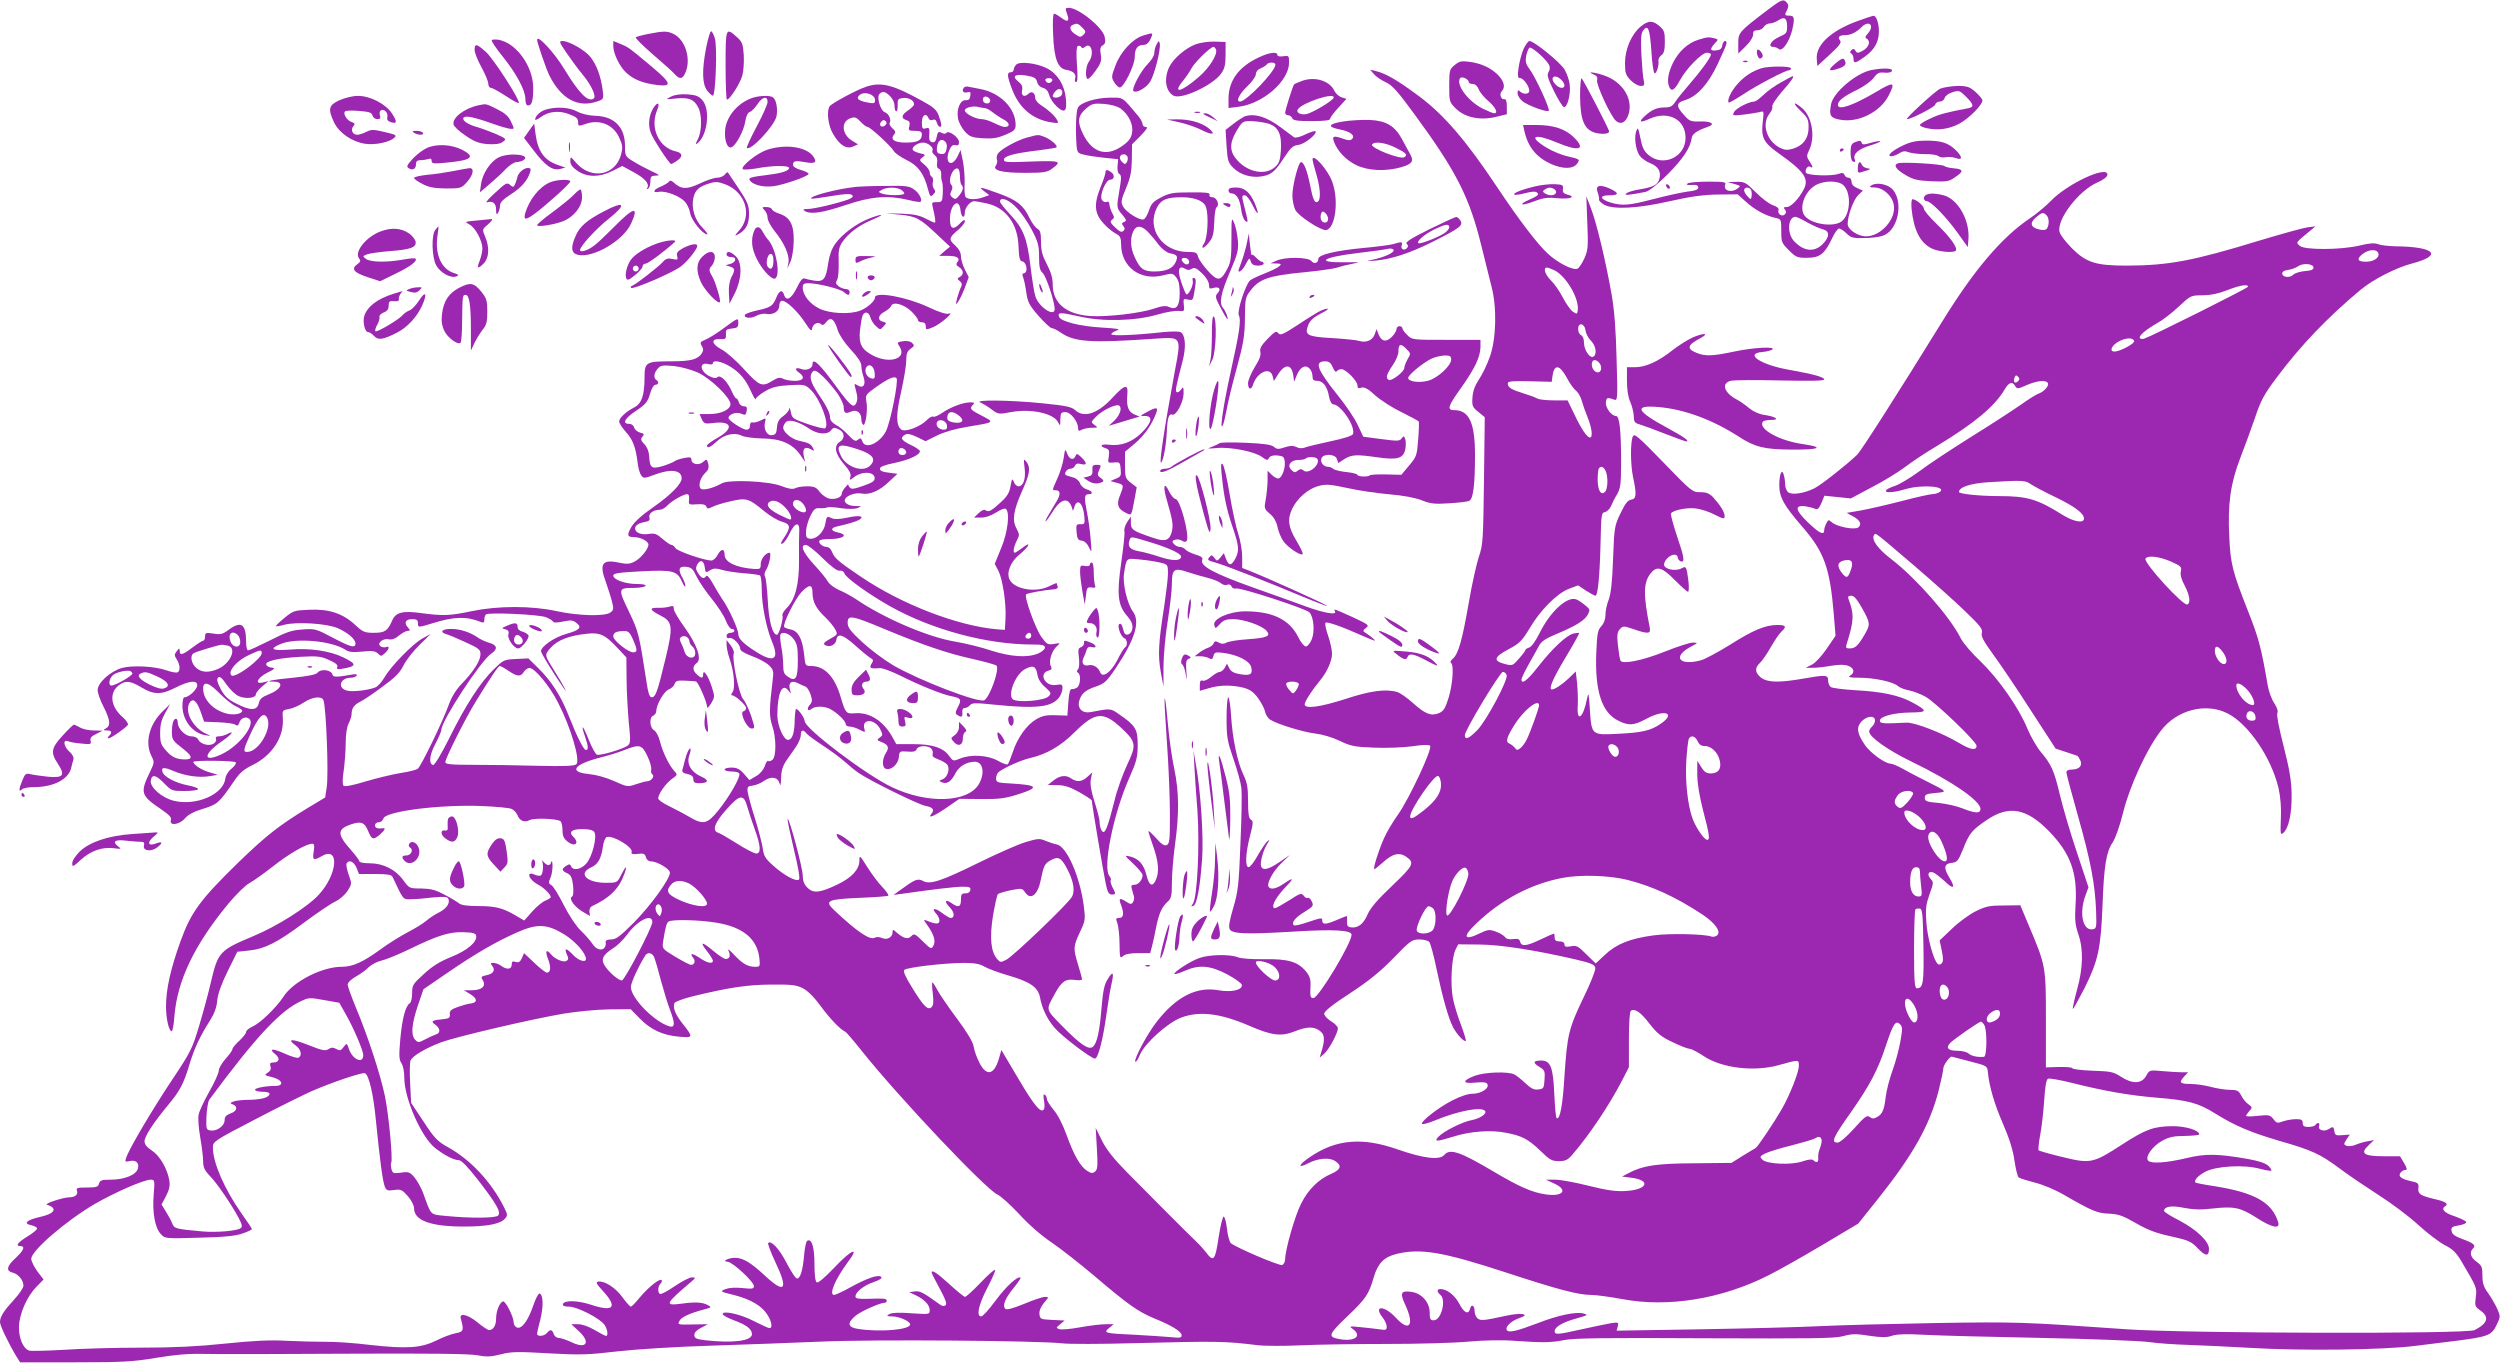 <?xml version="1.0" standalone="no"?>
<!DOCTYPE svg PUBLIC "-//W3C//DTD SVG 20010904//EN"
 "http://www.w3.org/TR/2001/REC-SVG-20010904/DTD/svg10.dtd">
<svg version="1.0" xmlns="http://www.w3.org/2000/svg"
 width="1280pt" height="698pt" viewBox="0 0 1280 698"
 preserveAspectRatio="xMidYMid meet">
<g transform="translate(0,698) scale(0.1,-0.1)"
fill="#9c27b0" stroke="none">
<path d="M9050 6929 c-148 -113 -150 -115 -150 -172 l0 -51 38 37 c23 23 38
47 38 60 -1 17 5 22 22 22 13 0 28 8 33 18 6 9 19 17 30 17 11 0 31 7 44 16
32 21 45 11 45 -32 0 -32 -4 -37 -39 -52 -42 -18 -63 -52 -32 -52 9 0 22 -5
27 -10 18 -18 55 35 70 96 14 63 12 74 -17 74 -22 0 -23 4 -8 31 7 15 7 24 -2
35 -17 21 -28 17 -99 -37z"/>
<path d="M5463 6910 c15 -39 4 -47 -29 -21 -15 11 -31 21 -37 21 -6 0 -8 -40
-5 -108 5 -123 24 -174 69 -180 34 -5 50 -22 44 -43 -4 -11 -2 -19 5 -19 7 0
9 27 4 89 -4 58 -3 90 4 95 6 3 14 2 17 -4 5 -8 11 -8 20 0 33 27 49 -37 20
-76 -16 -21 -20 -80 -7 -88 5 -3 23 16 41 41 28 39 32 52 27 84 -5 29 -2 40
10 47 13 7 15 18 10 43 -9 48 -134 149 -184 149 -18 0 -19 -3 -9 -30z m78 -71
c19 -19 20 -23 6 -37 -14 -14 -18 -13 -41 2 -28 18 -34 41 -13 49 21 9 26 8
48 -14z"/>
<path d="M9510 6872 c-137 -50 -215 -123 -208 -196 l3 -34 64 59 c50 46 61 62
52 72 -14 17 -4 27 26 27 28 0 57 14 84 41 39 39 69 8 32 -33 -14 -15 -15 -21
-4 -27 20 -13 9 -44 -22 -61 -24 -13 -29 -13 -37 0 -7 11 -12 12 -20 4 -9 -9
-9 -14 -1 -18 6 -4 11 -16 11 -27 0 -26 10 -24 58 11 50 36 72 76 72 130 0 41
-14 81 -28 79 -4 0 -41 -12 -82 -27z"/>
<path d="M8399 6843 c-46 -39 -79 -115 -79 -186 0 -51 4 -62 29 -88 16 -16 39
-29 51 -29 19 0 21 4 16 28 -4 15 -9 74 -12 132 -4 81 -2 109 9 124 25 33 34
9 42 -104 3 -60 11 -112 16 -115 9 -6 25 42 20 64 -1 8 5 21 15 28 14 10 18
27 18 69 0 49 -3 59 -27 80 -36 31 -58 30 -98 -3z"/>
<path d="M3318 6806 c-31 -6 -59 -14 -63 -17 -3 -4 36 -43 87 -87 51 -44 102
-89 112 -101 25 -28 40 -27 54 4 32 69 3 168 -57 200 -34 17 -52 17 -133 1z"/>
<path d="M3616 6738 c-23 -117 -21 -189 5 -222 11 -14 24 -26 29 -26 14 0 23
254 10 294 -6 20 -15 36 -19 36 -5 0 -16 -37 -25 -82z"/>
<path d="M3715 6645 c0 -96 3 -175 7 -175 15 0 68 84 79 124 6 22 9 69 7 105
-4 57 -8 67 -36 92 -56 50 -57 47 -57 -146z"/>
<path d="M5850 6797 c-52 -17 -114 -84 -139 -153 -21 -54 -21 -61 -7 -84 8
-14 21 -26 28 -28 20 -4 78 113 78 157 0 42 14 61 45 61 14 0 26 10 33 25 19
40 19 40 -38 22z"/>
<path d="M8697 6777 c-55 -17 -101 -59 -131 -118 -25 -52 -32 -92 -20 -123 11
-28 28 -18 54 31 32 60 113 143 139 143 12 0 21 -4 21 -9 0 -14 -49 -82 -109
-151 -31 -36 -65 -77 -74 -92 -14 -22 -25 -28 -53 -28 -39 0 -68 -12 -101 -43
-36 -32 -27 -38 23 -15 97 43 184 -4 184 -98 0 -98 -114 -151 -189 -88 -23 19
-33 39 -42 86 -11 54 -13 59 -21 37 -12 -31 -4 -93 16 -125 9 -13 35 -32 56
-40 42 -17 57 -45 45 -83 -8 -28 -34 -40 -102 -51 -31 -5 -61 -14 -67 -21 -11
-10 9 -9 97 8 19 3 60 36 116 91 79 80 115 134 123 187 3 20 28 37 83 56 41
14 15 30 -46 27 -41 -1 -50 2 -77 33 -42 46 -41 63 7 77 61 19 118 82 167 187
24 51 44 97 44 104 0 21 -19 11 -22 -11 -2 -17 -11 -24 -30 -26 -33 -4 -35 6
-9 35 20 21 20 21 -2 27 -28 7 -34 7 -80 -7z"/>
<path d="M2518 6775 c-4 -4 20 -40 53 -81 71 -87 119 -176 119 -221 0 -22 5
-33 14 -33 19 0 26 23 26 90 0 109 -85 228 -175 246 -17 3 -33 2 -37 -1z"/>
<path d="M2750 6776 c0 -15 46 -148 62 -181 61 -122 147 -169 247 -134 32 11
33 12 26 63 -10 68 -30 123 -61 163 -27 35 -110 83 -144 83 -19 0 -17 -6 20
-60 23 -34 60 -84 84 -113 46 -56 71 -113 55 -122 -29 -19 -74 27 -149 150
-51 85 -140 181 -140 151z"/>
<path d="M3140 6743 c1 -39 32 -103 66 -135 38 -35 85 -54 157 -63 81 -10 76
8 -30 97 -116 97 -114 95 -156 113 l-37 15 0 -27z"/>
<path d="M5922 6753 c-7 -12 -12 -32 -12 -45 0 -13 -15 -37 -33 -55 -34 -33
-85 -128 -74 -139 13 -13 63 14 84 45 23 34 57 167 51 198 -4 16 -5 16 -16 -4z"/>
<path d="M6124 6754 c-53 -19 -117 -74 -138 -118 -28 -60 -18 -124 23 -146 40
-21 200 53 243 113 18 25 23 45 23 97 l0 65 -55 2 c-30 1 -74 -5 -96 -13z
m102 -28 c9 -24 -33 -92 -87 -139 -89 -78 -139 -91 -83 -22 16 20 37 50 46 68
17 30 95 106 111 107 4 0 10 -6 13 -14z"/>
<path d="M7800 6728 c-10 -24 -21 -67 -25 -95 -6 -43 -4 -53 8 -53 17 0 47
-42 47 -65 0 -18 -31 -20 -48 -3 -9 9 -12 7 -12 -9 0 -12 12 -31 26 -42 27
-21 118 -55 133 -49 11 4 -66 172 -99 216 -18 24 -21 38 -16 66 4 19 12 38 17
42 11 6 83 -57 100 -88 6 -12 5 -24 -2 -36 -10 -16 -5 -32 27 -98 21 -43 44
-80 51 -82 17 -5 36 65 30 113 -2 24 -15 60 -27 80 -23 37 -156 145 -179 145
-7 0 -20 -19 -31 -42z m192 -155 c10 -9 18 -22 18 -30 0 -18 -25 -17 -44 3
-35 34 -10 60 26 27z"/>
<path d="M2430 6724 c0 -14 16 -54 35 -88 19 -35 35 -73 35 -84 0 -12 6 -22
14 -22 7 0 41 -19 75 -41 34 -23 64 -39 67 -36 10 10 -127 223 -167 260 -49
44 -59 46 -59 11z"/>
<path d="M8998 6725 c-8 -8 2 -45 13 -45 4 0 10 4 13 9 7 10 -17 44 -26 36z"/>
<path d="M6445 6686 c-102 -47 -155 -119 -155 -211 l0 -48 49 6 c127 15 261
132 261 227 0 35 -1 36 -30 32 -18 -3 -30 0 -30 7 0 18 -41 13 -95 -13z m85
-37 c0 -34 -149 -189 -181 -189 -23 0 -5 37 36 77 25 23 45 52 45 63 0 12 9
24 24 30 13 5 27 14 31 19 8 14 45 14 45 0z"/>
<path d="M9396 6654 c-41 -35 -34 -43 23 -23 31 11 37 24 23 45 -5 8 -20 1
-46 -22z"/>
<path d="M7448 6647 c-26 -21 -28 -27 -28 -106 0 -80 1 -84 33 -116 46 -46
123 -63 204 -44 l58 14 0 40 c0 27 -4 39 -13 37 -17 -3 -27 27 -13 41 20 20
12 52 -21 85 -39 37 -86 58 -148 66 -38 5 -49 2 -72 -17z m72 -87 c0 -6 9 -10
20 -10 13 0 24 -10 31 -27 5 -15 28 -42 50 -61 37 -32 51 -62 29 -62 -6 0 -32
11 -59 24 -75 38 -137 122 -116 155 7 13 45 -4 45 -19z"/>
<path d="M8928 6663 c7 -3 16 -2 19 1 4 3 -2 6 -13 5 -11 0 -14 -3 -6 -6z"/>
<path d="M5203 6649 c-7 -7 -13 -19 -13 -26 0 -7 -7 -13 -15 -13 -20 0 -19
-19 6 -85 36 -97 105 -156 199 -171 39 -6 42 -6 32 12 -12 22 -46 53 -84 77
-16 10 -28 26 -28 37 0 24 -18 36 -33 21 -21 -21 -40 -13 -34 16 4 20 -1 31
-20 46 -34 27 -17 40 43 30 40 -7 49 -13 54 -33 4 -15 15 -26 30 -30 16 -4 26
-16 32 -36 9 -37 62 -89 78 -79 9 5 11 25 7 62 -7 69 -43 126 -98 154 -52 26
-139 36 -156 18z m185 -81 c-3 -7 -11 -13 -18 -13 -7 0 -15 6 -17 13 -3 7 4
12 17 12 13 0 20 -5 18 -12z m49 -72 c-7 -17 -47 -22 -47 -7 0 5 7 17 16 26
19 19 40 6 31 -19z"/>
<path d="M9020 6631 c-48 -15 -87 -40 -123 -80 -33 -36 -56 -85 -46 -96 3 -2
34 16 71 40 70 47 219 125 237 125 6 0 11 5 11 10 0 12 -113 12 -150 1z"/>
<path d="M9580 6621 c-78 -16 -194 -115 -205 -175 -11 -58 -4 -70 47 -79 92
-17 205 39 248 124 36 70 27 73 -65 18 -119 -70 -195 -96 -195 -66 0 21 30 44
98 77 33 16 71 43 84 60 19 26 28 31 57 28 21 -2 36 2 38 10 5 13 -47 15 -107
3z"/>
<path d="M7035 6600 c11 -13 38 -31 60 -41 33 -15 61 -46 150 -168 214 -292
279 -422 340 -671 18 -74 41 -166 51 -205 29 -108 25 -269 -8 -362 -14 -39
-39 -92 -56 -116 -21 -32 -31 -60 -33 -92 -3 -43 0 -50 30 -74 l33 -27 -4
-324 c-4 -304 -5 -329 -26 -390 -12 -36 -36 -142 -52 -237 -34 -194 -53 -260
-81 -285 -11 -9 -15 -19 -10 -22 16 -10 9 -109 -12 -178 -17 -55 -26 -69 -49
-79 -40 -17 -71 -5 -133 51 -30 27 -67 53 -82 57 -59 17 -138 6 -265 -36 -131
-42 -208 -52 -208 -27 0 14 38 73 77 120 37 44 63 102 63 139 0 19 -9 60 -20
92 -11 31 -17 61 -14 66 5 9 82 -18 199 -70 55 -24 65 -27 46 -11 -13 12 -31
25 -40 30 -14 9 -14 12 3 25 18 14 13 17 -68 55 -95 43 -100 45 -91 30 13 -21
-57 -9 -152 26 -54 20 -177 64 -273 98 -190 68 -264 107 -255 137 5 14 -2 20
-35 30 -22 7 -45 18 -51 26 -6 7 -19 13 -29 13 -10 0 -23 7 -30 15 -10 12 -9
16 5 21 10 4 26 2 36 -4 12 -8 20 -8 25 -1 16 26 -34 214 -57 214 -8 0 -23 18
-34 40 -26 54 -32 24 -9 -52 29 -100 32 -123 23 -158 -12 -42 -34 -50 -91 -30
-108 36 -118 43 -118 78 l0 32 -19 -28 c-10 -16 -17 -37 -14 -46 3 -10 -5 -82
-16 -160 -24 -165 -18 -221 31 -276 21 -24 28 -42 26 -62 -3 -31 -35 -45 -43
-19 -3 9 -7 23 -10 32 -3 8 -9 13 -14 9 -13 -7 7 -65 25 -72 16 -6 19 -39 4
-48 -6 -4 -23 -32 -39 -64 -33 -63 -76 -95 -88 -63 -10 26 -36 41 -59 36 -27
-7 -39 12 -26 39 6 12 13 30 16 41 4 12 13 17 26 13 29 -8 24 12 -6 23 -33 13
-34 13 -34 -4 0 -8 -7 -17 -16 -20 -14 -5 -15 -15 -10 -53 3 -27 2 -51 -4 -59
-8 -8 -8 -14 0 -19 15 -9 12 -61 -4 -74 -8 -6 -20 -10 -27 -9 -10 2 -15 -15
-19 -66 l-5 -70 -60 2 c-47 2 -69 -3 -100 -21 -47 -27 -97 -96 -120 -169 -10
-29 -21 -57 -25 -61 -4 -4 -27 4 -51 18 -51 29 -138 34 -194 11 -34 -14 -35
-14 -55 13 -30 43 -86 61 -186 61 l-85 0 -17 31 c-47 87 -119 134 -196 127
-44 -3 -47 0 -72 84 -30 103 -82 158 -150 158 -31 0 -31 1 -37 60 -9 80 -30
119 -68 127 -16 3 -32 9 -34 13 -9 14 56 144 88 178 41 42 57 41 57 -3 0 -45
18 -81 65 -125 20 -19 43 -47 51 -62 14 -26 13 -27 -26 -49 -32 -18 -37 -25
-25 -32 23 -13 53 1 57 26 5 37 32 30 96 -27 33 -30 69 -59 79 -65 15 -8 16
-13 5 -30 -13 -22 -7 -26 45 -22 11 1 57 -16 102 -38 101 -51 216 -97 264
-106 47 -9 52 -17 31 -56 -13 -26 -14 -33 -2 -40 21 -14 28 -10 25 14 -1 14 3
22 13 22 8 0 20 7 26 14 10 13 28 13 126 3 215 -22 295 -13 332 39 9 13 16 33
16 46 0 19 -4 21 -33 16 -57 -9 -92 60 -37 74 15 4 17 9 10 23 -12 23 5 79 32
102 18 16 18 17 -16 11 -31 -5 -37 -2 -64 36 -31 43 -90 207 -78 218 6 6 85
21 144 26 14 1 20 7 17 15 -3 8 -5 15 -5 17 0 1 -17 -6 -37 -16 -68 -35 -177
-17 -203 32 -19 35 3 92 50 130 49 40 64 72 16 35 -19 -14 -37 -26 -40 -26
-11 0 -6 31 10 62 15 28 14 33 -2 63 -23 43 -15 92 30 193 39 87 44 118 21
148 -14 17 -15 15 -9 -32 7 -55 -6 -94 -32 -94 -8 0 -19 10 -23 23 -8 19 -10
17 -17 -21 -5 -33 -17 -53 -46 -80 -51 -47 -66 -56 -81 -45 -8 6 -20 1 -36
-14 l-24 -23 37 0 c22 0 51 10 76 26 21 14 44 23 49 19 23 -14 12 -118 -23
-201 l-33 -81 19 -36 c22 -44 41 -170 36 -247 l-3 -55 -40 3 c-201 17 -490
128 -700 271 -114 77 -132 93 -145 125 -5 15 -17 26 -29 26 -21 0 -45 23 -34
33 3 4 25 7 49 7 72 0 101 22 44 34 -38 7 -39 24 -2 31 50 11 97 25 112 34 28
19 0 24 -60 11 -44 -9 -67 -10 -84 -2 -22 10 -24 8 -30 -28 -7 -44 -47 -83
-80 -78 -17 2 -21 9 -19 40 1 21 12 56 23 78 17 34 25 40 48 38 15 -1 32 1 37
4 6 3 37 2 71 -4 38 -5 69 -5 85 1 22 9 22 10 -12 10 -39 1 -63 19 -51 38 11
18 55 32 84 26 41 -8 91 14 139 60 l44 41 -45 6 c-31 3 -45 10 -45 20 0 10 22
19 76 30 75 16 129 41 129 60 0 5 -21 20 -47 32 -49 24 -56 36 -30 52 12 8 28
4 61 -11 l45 -22 58 29 c37 18 94 35 158 45 139 23 138 22 73 56 -61 31 -66
37 -46 57 9 9 6 12 -14 12 -36 0 -101 -24 -144 -54 -21 -14 -41 -23 -46 -19
-6 3 -22 -6 -36 -21 -36 -34 -110 -60 -128 -45 -27 22 -27 77 0 194 14 63 26
134 26 159 0 35 5 48 22 60 20 14 21 18 8 30 -9 9 -27 12 -47 9 -31 -5 -31 -6
-17 -28 39 -60 -48 -90 -135 -46 -60 31 -75 60 -68 130 4 32 9 65 13 74 9 25
33 21 40 -7 3 -13 16 -34 28 -45 22 -21 23 -21 40 -2 16 17 16 19 -4 24 -29 7
-25 34 9 51 16 9 31 22 34 30 9 24 66 8 104 -29 18 -18 33 -37 33 -44 0 -6 9
-11 20 -11 13 0 20 -7 20 -20 0 -19 1 -20 38 -5 38 16 114 82 79 69 -12 -4
-50 8 -105 34 -111 52 -272 81 -272 49 0 -18 -39 -53 -75 -67 -52 -21 -157
-16 -210 10 -49 24 -85 69 -85 108 0 17 6 22 28 22 48 0 164 -29 182 -45 21
-19 30 -19 30 0 0 8 -8 15 -18 15 -10 0 -27 6 -38 14 -15 12 -17 19 -8 33 6
10 9 50 8 90 -2 60 1 77 19 104 32 46 85 86 153 114 69 29 57 34 -16 6 -65
-25 -140 -81 -174 -130 -18 -25 -30 -60 -36 -101 -11 -78 -23 -94 -70 -87 -19
3 -42 8 -50 11 -11 4 -22 -10 -40 -47 -27 -56 -54 -72 -65 -38 -9 30 -24 26
-40 -12 -18 -44 -29 -51 -97 -66 -32 -7 -60 -17 -63 -22 -11 -17 28 -22 55 -7
15 9 39 14 53 11 36 -7 67 13 67 42 0 15 6 25 15 25 22 0 81 -56 117 -112 27
-41 34 -47 36 -30 4 24 31 37 46 22 7 -7 15 -4 27 12 22 28 41 15 58 -42 7
-23 34 -64 66 -99 36 -38 55 -67 55 -83 0 -14 5 -40 11 -57 14 -41 -1 -62 -30
-44 -18 11 -19 10 -10 -20 11 -40 11 -58 0 -76 -13 -20 -30 -5 -99 89 -85 117
-122 152 -122 115 0 -21 -30 -34 -56 -25 -30 12 -39 0 -14 -17 34 -24 25 -43
-21 -43 -22 0 -49 5 -60 11 -15 8 -27 6 -53 -10 -54 -34 -68 -28 -146 58 -39
43 -91 89 -116 102 -52 28 -56 55 -7 53 28 -2 31 1 30 25 -2 23 2 26 31 29 27
3 32 7 32 28 0 29 1 29 -81 -31 -31 -23 -70 -47 -87 -54 -27 -11 -29 -15 -19
-32 9 -14 9 -24 1 -37 -20 -32 -57 -42 -157 -42 -130 0 -137 -4 -137 -83 0
-92 -15 -134 -53 -153 -42 -22 -77 -54 -77 -72 0 -8 15 -32 34 -53 36 -39 51
-79 61 -160 3 -26 11 -54 18 -63 12 -16 16 -16 67 3 84 32 140 25 140 -18 0
-28 -53 -83 -144 -147 -61 -42 -100 -78 -114 -103 -23 -41 -21 -51 14 -51 33
0 74 -21 74 -38 0 -23 -39 -71 -72 -88 -24 -12 -39 -13 -78 -5 -86 19 -103 -5
-69 -96 11 -32 26 -78 32 -102 10 -38 9 -45 -8 -57 -28 -21 -165 -17 -275 7
-128 28 -299 28 -434 0 -113 -24 -149 -25 -260 -10 -95 13 -130 4 -148 -38
-23 -53 -37 -63 -94 -63 -47 0 -56 4 -95 40 -63 59 -135 83 -235 78 -77 -3
-83 -5 -128 -42 -26 -21 -45 -40 -43 -42 1 -2 21 1 42 7 62 17 221 7 276 -18
53 -24 89 -56 89 -78 0 -25 -26 -18 -118 31 -83 44 -90 46 -153 41 -54 -3 -83
-13 -167 -56 -56 -28 -106 -51 -112 -51 -5 0 -10 19 -10 43 0 93 -25 110 -90
62 -29 -22 -41 -25 -77 -19 -39 6 -43 4 -43 -15 0 -11 -4 -21 -9 -21 -5 0 -30
-16 -55 -35 -52 -39 -66 -43 -66 -17 -1 15 -2 15 -15 -2 -13 -17 -13 -22 0
-42 18 -28 19 -61 3 -67 -7 -2 -31 2 -53 10 -61 22 -176 28 -231 13 -59 -17
-124 -76 -124 -113 0 -15 13 -53 30 -85 34 -68 38 -97 13 -111 -16 -9 -16 -10
5 -11 24 0 28 -10 10 -28 -7 -7 -8 -12 -2 -12 13 0 89 54 99 69 3 6 -10 25
-29 41 -62 55 -68 126 -14 164 32 23 56 20 113 -14 63 -38 101 -38 175 0 70
35 110 39 110 11 0 -20 -43 -61 -65 -61 -7 0 -11 -17 -11 -48 2 -71 52 -135
116 -146 31 -5 32 -5 10 5 -68 28 -116 111 -91 158 17 30 37 16 58 -42 l18
-52 75 -3 c41 -2 80 -7 86 -13 9 -7 14 -4 19 10 7 24 33 35 51 21 34 -29 -50
-138 -140 -181 -99 -47 -98 -1 2 67 50 35 66 57 24 35 -12 -6 -30 -11 -41 -11
-14 0 -19 -5 -15 -14 3 -8 -3 -19 -15 -25 -24 -13 -68 1 -77 24 -4 8 -18 15
-34 15 -31 0 -70 39 -70 71 0 11 -4 19 -9 19 -13 0 -21 -26 -21 -70 0 -31 6
-43 33 -64 58 -46 68 -57 61 -68 -4 -6 -23 -8 -48 -5 -30 4 -50 15 -73 41 -29
32 -33 42 -33 93 0 44 7 69 26 103 l25 45 -36 -35 c-71 -68 -95 -162 -59 -232
15 -29 15 -33 -9 -82 -50 -104 -46 -119 53 -186 47 -32 60 -46 55 -59 -10 -31
44 -24 72 9 16 19 46 35 93 49 74 23 81 29 158 141 28 42 50 61 93 82 102 49
164 144 157 241 -3 40 -2 41 32 47 19 3 53 18 75 33 43 29 92 35 101 12 14
-36 27 -377 17 -444 l-8 -54 -93 -56 c-147 -90 -208 -138 -355 -280 -192 -188
-239 -251 -293 -401 -51 -142 -74 -245 -74 -333 0 -63 15 -127 29 -127 5 0 11
35 14 78 15 182 102 364 276 575 40 48 89 96 109 106 20 11 75 50 122 87 80
63 168 114 199 114 10 0 12 -10 7 -40 -7 -45 -1 -48 42 -23 91 52 81 -91 -14
-196 -56 -63 -216 -164 -337 -214 -172 -72 -181 -81 -217 -235 -12 -53 -39
-153 -60 -223 -35 -117 -43 -134 -137 -275 -101 -151 -224 -359 -237 -402 -7
-20 -5 -22 16 -17 33 8 52 -8 44 -38 -8 -32 -68 -57 -140 -57 -45 0 -54 -3
-59 -20 -4 -17 -14 -20 -62 -20 -49 0 -56 -2 -51 -17 7 -18 -9 -33 -37 -33
-32 0 -133 -33 -117 -38 57 -18 42 -46 -36 -63 -67 -15 -87 -34 -44 -42 16 -4
30 -11 30 -17 0 -6 -22 -24 -50 -41 -50 -31 -63 -49 -35 -49 26 0 16 -23 -25
-61 -46 -42 -51 -66 -15 -75 29 -7 55 -39 55 -67 0 -10 -21 -42 -47 -70 -55
-60 -73 -89 -73 -116 0 -18 42 -106 84 -176 l19 -30 281 0 c245 0 298 3 416
23 97 16 166 22 245 20 61 -2 387 -1 725 1 420 2 634 0 674 -8 47 -9 70 -8
121 5 54 14 88 14 244 5 160 -9 200 -8 353 10 97 11 305 24 473 29 165 5 422
15 570 21 270 12 1115 5 1235 -9 30 -4 197 -4 370 1 423 11 462 10 626 -10 40
-5 141 -5 225 -1 85 4 282 7 439 7 157 0 346 5 419 12 80 7 175 9 235 4 147
-10 184 -10 256 4 49 10 223 12 720 9 545 -2 664 -1 707 11 44 12 66 13 133 2
63 -9 89 -10 117 0 25 8 75 10 162 5 69 -4 338 -11 596 -16 259 -5 508 -15
555 -21 47 -7 139 -13 205 -15 66 -2 208 -9 315 -15 261 -16 681 -11 845 10
55 7 150 19 210 26 164 21 182 28 207 80 21 44 21 44 3 86 -11 23 -32 59 -47
80 -22 30 -28 50 -28 88 0 44 -4 52 -30 71 -31 22 -38 48 -18 68 16 16 4 27
-57 49 -37 14 -51 24 -53 41 -3 18 3 23 38 28 22 4 39 11 37 17 -2 6 -29 19
-60 30 -53 17 -71 37 -47 52 18 11 1 23 -52 35 -76 18 -89 27 -86 57 3 24 -2
28 -36 35 -52 11 -70 26 -55 44 6 8 17 14 25 14 10 0 8 9 -7 35 l-21 35 -83 0
c-102 0 -123 14 -78 56 l28 27 -30 -6 c-16 -2 -44 -10 -61 -17 -17 -8 -39 -10
-49 -7 -16 7 -16 9 -1 33 l17 25 -38 -3 c-33 -3 -38 0 -41 20 -4 25 -6 26 -31
10 -23 -14 -55 -3 -47 17 6 17 -9 21 -19 5 -3 -5 -19 -10 -36 -10 -22 0 -29 5
-29 20 0 16 -7 20 -34 20 -18 0 -48 -5 -66 -11 -30 -11 -34 -10 -50 11 -16 21
-23 23 -79 17 -33 -4 -61 -4 -61 0 0 3 8 15 17 25 16 18 15 19 -5 34 -12 8
-29 28 -37 45 -13 25 -21 29 -58 29 -23 0 -67 7 -97 15 -30 8 -76 15 -101 15
-57 0 -65 7 -37 37 l21 23 -34 0 c-19 0 -63 3 -99 6 -65 6 -65 6 -82 -25 -23
-41 -71 -42 -130 -3 -37 24 -52 27 -145 30 -57 2 -103 8 -103 13 0 4 -30 7
-67 6 l-68 -2 0 245 c0 274 0 274 -89 485 l-42 100 -84 -1 c-73 0 -93 -4 -145
-30 -32 -16 -87 -56 -121 -89 l-63 -60 11 -53 c8 -39 8 -56 -1 -65 -7 -7 -14
-8 -21 -1 -21 21 -52 134 -57 211 -5 70 -2 92 16 144 21 57 22 62 6 79 -20 22
-12 42 13 33 9 -3 36 -24 60 -46 45 -44 56 -34 22 21 -30 49 -26 70 12 74 28
3 34 9 59 71 32 81 45 97 122 149 113 77 204 60 320 -60 108 -112 144 -211
134 -372 -5 -78 -2 -105 13 -150 28 -79 26 -175 -6 -289 -14 -51 -23 -95 -21
-97 2 -2 29 47 61 109 69 140 82 200 91 422 7 201 19 274 52 322 14 21 37 86
54 155 33 133 120 323 193 417 81 107 231 145 342 88 107 -55 223 -226 260
-382 10 -45 15 -101 12 -157 -3 -80 -2 -85 13 -72 28 25 44 103 42 199 -1 69
-11 127 -41 245 -24 93 -37 161 -32 169 5 9 -1 28 -16 51 -13 19 -28 60 -33
90 -35 201 -46 241 -101 381 -79 200 -90 242 -96 379 -9 168 6 276 57 407 23
59 57 153 76 208 28 84 46 118 112 205 120 161 260 307 427 446 65 54 183 114
264 135 160 42 117 86 -87 88 -34 1 -73 5 -88 11 -18 7 -44 5 -93 -7 -96 -23
-285 -24 -308 -1 -19 18 -23 13 56 78 l25 21 -41 -5 c-22 -3 -130 -33 -240
-66 -349 -107 -471 -129 -685 -130 -158 0 -207 15 -281 89 -31 31 -59 68 -63
83 -16 63 97 211 192 253 34 15 53 30 53 41 0 49 -206 -47 -290 -135 -25 -26
-74 -67 -110 -91 -142 -96 -285 -265 -445 -525 -226 -366 -415 -662 -436 -683
-59 -56 -184 -154 -219 -172 -52 -26 -116 -36 -135 -20 -8 7 -15 24 -15 39 0
14 -3 37 -7 49 -9 36 -23 6 -23 -51 0 -63 22 -103 117 -213 113 -130 142 -210
162 -449 l9 -110 -45 -66 c-26 -38 -58 -73 -76 -82 l-32 -16 34 0 c19 -1 62 4
95 10 43 7 70 7 89 0 31 -12 35 -35 10 -50 -14 -8 -2 -11 47 -11 77 0 174 -21
198 -43 9 -8 35 -18 57 -22 22 -4 60 -19 85 -33 51 -29 260 -230 260 -250 0
-26 -29 -22 -86 12 -88 53 -233 109 -274 106 -117 -6 -135 -5 -135 10 0 22 70
41 157 42 88 1 89 8 10 51 -67 37 -157 56 -292 63 -63 4 -121 11 -127 17 -7 5
-13 20 -13 33 0 29 -12 30 -130 9 -121 -21 -181 -20 -214 6 -31 25 -33 49 -5
75 11 10 36 46 55 80 19 33 43 69 54 79 29 27 25 35 -20 35 -61 0 -122 -25
-242 -101 -61 -38 -127 -73 -147 -79 -115 -32 -151 18 -52 70 36 19 36 19 8
20 -15 0 -80 -21 -145 -47 -113 -45 -213 -65 -225 -46 -3 5 -9 40 -13 76 -6
55 -4 71 10 86 16 17 18 17 69 0 78 -27 91 -25 83 11 -33 167 -32 227 5 274
32 40 58 33 124 -34 33 -33 63 -60 68 -60 4 0 5 24 2 53 -10 77 -11 80 -36 67
-30 -17 -89 -4 -89 19 0 22 30 51 53 51 9 0 17 -6 17 -14 0 -8 7 -16 15 -20
23 -8 19 19 -20 133 -19 57 -32 107 -30 112 11 17 80 31 126 26 26 -3 70 -17
98 -32 46 -23 51 -24 51 -7 0 20 -21 54 -58 95 -20 21 -35 27 -66 27 -40 -1
-46 4 -189 152 -131 135 -150 151 -157 133 -13 -29 -12 -144 1 -206 19 -90 18
-113 -9 -117 -18 -3 -31 -20 -55 -70 -31 -64 -32 -73 -38 -232 -4 -117 -11
-178 -22 -209 -10 -24 -17 -60 -17 -79 0 -23 -8 -44 -21 -58 -19 -20 -22 -38
-26 -136 -8 -195 28 -307 113 -348 54 -27 79 -25 144 10 95 51 154 29 71 -27
-50 -34 -94 -44 -216 -50 -137 -7 -136 -8 -145 125 -5 84 -7 91 -14 57 -19
-101 -54 -128 -48 -39 2 27 0 78 -3 113 l-7 63 -36 -35 c-34 -32 -72 -57 -86
-57 -19 0 3 52 68 161 41 68 73 125 71 128 -2 2 -16 0 -30 -3 -35 -9 -109 -78
-181 -171 -54 -69 -84 -92 -84 -63 0 6 17 41 37 77 21 36 44 79 53 95 11 22
34 37 92 61 99 42 141 68 158 99 12 24 11 27 -15 48 -16 13 -36 26 -44 29 -47
18 -135 -63 -189 -174 -19 -38 -41 -69 -52 -72 -11 -4 -20 -9 -20 -13 0 -4
-15 -24 -33 -44 -32 -37 -32 -38 -75 -27 -59 16 -52 36 24 76 54 29 67 42 105
105 55 94 140 179 201 203 l48 18 40 -27 c22 -14 44 -26 49 -26 12 0 22 103
26 277 3 136 4 148 22 151 10 2 24 15 31 30 6 15 20 43 32 62 17 30 20 52 20
165 0 162 -8 235 -26 235 -23 0 -55 43 -52 70 3 25 8 27 42 14 18 -7 19 0 13
207 -4 152 -11 249 -26 334 -31 174 -76 361 -104 435 l-25 65 5 -135 c5 -123
4 -140 -15 -183 -12 -26 -28 -50 -36 -53 -23 -9 -100 30 -151 77 -52 48 -148
173 -255 334 -163 245 -276 377 -408 475 -107 79 -165 113 -217 126 l-30 7 20
-23z m3443 -722 c14 -14 15 -47 3 -67 -6 -9 -18 -11 -40 -6 -44 10 -51 33 -17
62 31 26 37 28 54 11z m1699 -194 c8 -23 -23 -44 -63 -44 -44 0 -50 14 -18 39
32 25 72 27 81 5z m-332 -74 c0 -11 -13 -16 -44 -18 -24 -2 -50 -10 -59 -18
-18 -19 -57 -14 -57 6 0 9 11 16 30 18 16 2 38 10 50 18 26 19 80 14 80 -6z
m-3886 -14 c62 -32 128 -147 119 -206 -3 -19 -4 -20 -26 -5 -12 9 -35 42 -51
73 -16 31 -43 70 -60 86 -30 29 -42 66 -21 66 6 0 24 -7 39 -14z m3551 -84 c0
-7 -492 -253 -532 -266 -10 -3 -20 -1 -22 3 -7 11 29 42 88 76 28 15 78 54
112 86 60 56 62 57 120 57 40 0 80 8 124 25 66 26 110 34 110 19z m-3392 -225
c2 -15 14 -38 28 -52 25 -25 32 -69 12 -81 -17 -11 -48 34 -48 71 0 20 -6 35
-15 39 -8 3 -15 17 -15 31 0 37 34 30 38 -8z m2809 -53 c4 -13 -73 -54 -101
-54 -29 0 -14 33 24 53 38 19 71 19 77 1z m-2731 -126 c8 -27 -10 -45 -31 -28
-15 12 -20 41 -9 53 10 10 33 -4 40 -25z m-4454 -7 c50 -32 78 -67 107 -133
11 -23 20 -38 20 -31 1 7 22 24 47 39 37 22 63 28 126 32 75 4 81 3 107 -22
51 -48 101 -183 75 -199 -5 -3 -45 7 -89 22 -76 26 -80 30 -86 62 -4 19 -7 26
-8 17 0 -9 -14 -26 -30 -38 -22 -15 -31 -30 -33 -58 -2 -30 -7 -38 -25 -40
-27 -4 -45 32 -36 68 6 21 5 21 -23 7 -16 -8 -35 -12 -41 -10 -8 3 -13 -4 -13
-16 0 -13 -6 -21 -18 -21 -20 0 -92 47 -92 60 0 19 41 33 65 22 20 -9 24 -8
28 14 3 19 0 24 -15 24 -11 0 -22 9 -25 20 -3 11 -9 20 -13 20 -4 0 -13 14
-21 31 -21 52 -59 91 -74 79 -10 -8 -21 -7 -43 4 -49 25 -54 74 -6 62 14 -4
24 -2 24 4 0 19 46 10 92 -19z m-170 -28 c65 -29 168 -129 168 -162 0 -28 -48
-51 -109 -51 l-49 0 11 -26 c11 -23 16 -25 58 -20 96 13 109 -27 24 -75 -30
-17 -55 -35 -55 -40 0 -17 18 -9 50 21 38 36 91 48 128 29 15 -7 62 -13 107
-14 94 -1 153 -27 193 -85 l24 -35 -7 32 c-7 37 6 49 36 33 19 -11 20 -10 10
9 -11 19 -19 23 -72 35 -36 8 -79 44 -79 66 0 9 7 23 15 30 18 15 67 0 120
-36 42 -28 92 -31 110 -7 11 15 17 15 39 5 31 -14 34 -47 6 -64 -32 -20 -25
-61 20 -113 30 -34 39 -53 34 -67 -6 -19 -5 -19 23 2 39 28 97 25 101 -5 2
-17 -8 -25 -57 -42 -48 -17 -62 -19 -70 -9 -6 7 -10 15 -8 17 1 2 -6 -5 -15
-16 -10 -11 -18 -25 -18 -32 0 -19 -32 -32 -63 -26 -16 3 -38 19 -50 34 -17
24 -28 29 -65 29 -24 0 -51 -4 -61 -10 -13 -6 -34 -3 -72 12 -64 25 -269 34
-304 13 -39 -23 -96 -38 -107 -27 -15 15 -2 57 23 81 16 15 20 26 15 47 -7 25
-8 25 -26 9 -22 -20 -60 -12 -60 12 0 12 -7 14 -37 8 -21 -4 -43 -11 -50 -17
-7 -5 -33 -16 -59 -24 -57 -17 -67 -10 -70 47 -1 26 -10 49 -25 65 -18 19 -20
26 -10 38 11 13 9 16 -12 21 -14 4 -27 15 -30 26 -3 11 -14 19 -26 19 -38 0
-22 29 36 67 49 33 59 45 71 86 8 28 19 47 28 47 16 0 19 16 4 25 -15 10 -12
36 8 58 15 17 25 18 82 13 36 -4 91 -19 122 -33z m906 -1 c3 -27 0 -33 -14
-30 -23 4 -39 31 -31 52 12 30 42 14 45 -22z m3544 -26 c14 -27 35 -57 46 -65
11 -9 25 -32 30 -51 5 -19 19 -59 31 -88 22 -55 27 -102 12 -102 -15 0 -44 42
-80 118 l-35 72 -68 0 c-38 0 -76 4 -86 9 -9 6 -42 18 -72 27 -62 19 -80 30
-80 51 0 11 21 13 113 11 l112 -3 3 25 c8 67 36 66 74 -4z m-3731 -85 c16 -25
29 -54 29 -66 0 -30 8 -35 36 -23 29 14 54 -4 54 -38 0 -12 4 -25 9 -29 13 -7
25 77 17 119 -6 32 -4 36 45 71 66 47 97 61 109 49 12 -12 -31 -227 -54 -272
-33 -63 -107 -95 -121 -51 -6 16 -9 18 -22 8 -12 -11 -21 -7 -50 24 -19 21
-48 44 -64 52 -17 10 -29 23 -29 36 0 24 -16 57 -64 128 -37 55 -45 88 -24
109 9 9 22 3 56 -30 24 -24 56 -63 73 -87z m6041 67 c-15 -15 -26 -4 -18 18 5
13 9 15 18 6 9 -9 9 -15 0 -24z m153 -9 c9 -13 -21 -46 -49 -55 -11 -4 -50
-28 -86 -54 -36 -25 -150 -100 -255 -165 -104 -65 -225 -145 -268 -178 -44
-32 -99 -66 -123 -74 -90 -30 -45 -47 50 -18 85 26 221 15 176 -15 -8 -5 -25
-10 -36 -10 -12 0 -84 -16 -160 -36 -77 -20 -170 -41 -209 -48 l-70 -12 31
-17 c37 -19 48 -41 29 -57 -18 -15 -111 3 -136 26 -16 14 -18 14 -28 -5 -6
-11 -11 -27 -11 -35 0 -29 -25 -17 -84 40 -65 62 -69 89 -13 82 17 -3 40 -8
50 -13 13 -6 20 1 33 30 l15 37 67 -7 68 -7 107 57 c59 30 135 77 170 103 35
27 110 77 168 111 189 115 293 201 344 289 21 35 39 41 53 15 9 -15 14 -15 58
5 53 23 99 28 109 11z m-5574 -168 c30 -25 16 -41 -28 -34 -23 4 -33 11 -33
22 0 36 26 41 61 12z m-63 -48 c3 -17 -2 -23 -15 -23 -25 0 -43 19 -36 37 9
22 48 11 51 -14z m-448 -126 c70 -24 87 -49 55 -81 -37 -37 -122 -8 -150 51
-28 59 -8 65 95 30z m240 -13 c0 -8 -9 -14 -20 -14 -19 0 -27 19 -14 33 10 9
34 -4 34 -19z m3580 -93 c14 -27 13 -94 -2 -109 -21 -21 -38 7 -38 63 0 28 3
55 7 58 11 12 22 8 33 -12z m2179 -71 c16 -10 71 -40 124 -65 99 -48 147 -83
147 -110 0 -26 -52 -17 -110 19 -127 80 -180 96 -325 96 -98 0 -205 11 -205
21 0 25 59 44 150 50 178 11 190 10 219 -11z m-6871 -77 c-3 -27 -2 -28 40
-25 30 2 44 -1 48 -11 5 -13 9 -13 32 -2 15 8 58 21 95 29 79 18 90 15 172
-53 28 -23 67 -46 88 -52 45 -12 47 -29 12 -81 -18 -27 -21 -36 -9 -31 8 3 25
26 37 52 28 59 53 62 49 6 -1 -22 -2 -86 -1 -142 1 -123 -19 -202 -62 -245
-16 -16 -26 -34 -23 -39 7 -12 -17 -99 -28 -99 -23 0 -42 71 -47 175 -3 61
-10 116 -14 123 -5 8 -3 22 6 35 15 23 28 87 17 87 -19 0 -44 -31 -45 -56 0
-27 -3 -29 -35 -27 -93 7 -150 35 -150 73 0 32 -18 32 -35 0 -8 -16 -23 -30
-33 -30 -38 1 -175 48 -184 64 -5 9 -14 16 -20 16 -6 0 -26 14 -46 31 -30 26
-40 30 -72 25 -73 -11 -97 46 -25 60 29 5 34 10 30 25 -6 19 20 39 53 39 10 0
27 9 38 21 21 23 81 58 102 59 8 0 12 -10 10 -27z m495 -44 c24 -26 36 -59 22
-59 -3 0 -28 11 -56 25 -53 27 -71 51 -48 66 21 13 51 1 82 -32z m93 16 c22
-34 10 -49 -27 -30 -17 9 -29 24 -29 35 0 29 36 26 56 -5z m5688 -314 c93 -80
210 -184 259 -232 75 -72 89 -90 84 -109 -5 -18 9 -43 56 -108 34 -46 121
-174 192 -285 l130 -200 55 -18 c30 -10 56 -19 57 -19 1 0 7 -9 13 -21 15 -27
-3 -49 -41 -49 -19 0 -29 -5 -29 -15 0 -8 27 -108 59 -222 65 -229 88 -352 93
-488 3 -86 2 -90 -19 -93 -49 -7 -68 81 -37 169 l17 46 -61 184 c-34 101 -72
232 -86 292 -29 122 -43 153 -97 217 -21 25 -52 79 -69 120 -44 107 -147 254
-239 343 -44 41 -90 95 -102 119 -55 110 -227 306 -354 404 -70 53 -105 101
-90 124 8 14 -2 21 209 -159z m-3915 123 c104 -32 164 -61 158 -77 -6 -20 -45
-19 -110 2 -35 12 -83 25 -108 29 -44 8 -58 25 -45 58 7 18 5 18 105 -12z
m-1678 -81 c46 -45 75 -67 88 -65 12 2 22 -4 25 -15 8 -22 123 -105 233 -167
214 -120 495 -196 731 -196 49 0 62 -3 62 -16 0 -8 -16 -22 -35 -30 -55 -23
-139 -17 -240 15 -49 17 -133 37 -185 46 -139 23 -365 120 -507 217 -23 15
-62 37 -87 47 -24 11 -50 30 -57 43 -7 13 -38 52 -71 87 -58 64 -73 101 -42
101 10 0 48 -30 85 -67z m6904 -18 c52 -23 56 -28 51 -50 -4 -17 2 -41 19 -72
26 -50 32 -88 15 -98 -19 -12 -227 215 -215 235 11 18 70 11 130 -15z m-5172
-6 c36 -9 37 -11 37 -55 0 -24 -9 -99 -19 -167 -30 -188 -33 -253 -18 -337
l14 -75 0 105 c1 59 10 161 22 232 11 70 21 154 21 187 0 77 11 86 81 62 30
-10 76 -23 104 -30 27 -7 57 -19 66 -27 9 -8 23 -12 32 -8 10 4 19 0 23 -9 3
-8 13 -13 23 -10 22 6 356 -103 375 -122 22 -23 29 -98 12 -139 -8 -20 -22
-36 -30 -36 -8 0 -26 21 -39 48 -45 90 -131 132 -271 132 -81 0 -167 -38 -159
-70 5 -20 6 -20 29 5 18 20 33 25 68 25 53 0 146 -32 170 -59 25 -28 4 -37
-96 -44 -48 -3 -97 -11 -108 -17 -14 -8 -26 -8 -40 0 -16 9 -22 8 -26 -4 -3
-8 -16 -18 -27 -22 -12 -4 -33 -15 -46 -25 l-24 -19 27 0 c15 0 36 -4 46 -10
14 -8 19 -5 23 12 5 19 11 20 52 15 73 -10 133 -41 141 -72 9 -37 -4 -46 -56
-37 -32 5 -48 14 -56 31 l-12 23 -11 -21 c-7 -11 -18 -21 -26 -21 -7 0 -27
-11 -43 -25 -17 -14 -36 -23 -44 -20 -11 4 -15 -2 -15 -23 l0 -29 45 13 c55
17 118 18 178 3 34 -9 51 -21 75 -53 16 -22 33 -54 36 -69 3 -16 15 -35 27
-42 36 -23 170 -64 232 -71 34 -4 86 -19 123 -37 56 -27 75 -31 176 -35 63 -3
151 1 196 7 52 8 85 9 91 3 14 -14 -107 -272 -165 -354 -26 -36 -58 -90 -71
-120 -28 -63 -58 -158 -49 -158 3 0 23 16 44 35 49 44 81 52 115 31 49 -33 44
-44 -68 -151 -74 -70 -112 -114 -126 -147 -21 -49 -49 -71 -85 -66 -17 2 -22
9 -20 31 1 15 0 27 -2 27 -2 0 -24 -9 -50 -20 -56 -24 -75 -25 -75 -4 0 17 0
17 -82 -10 -32 -11 -61 -17 -64 -13 -13 13 7 39 55 68 45 28 48 32 37 54 -6
13 -15 21 -20 18 -5 -4 -15 2 -21 11 -12 15 -18 13 -75 -24 -35 -22 -67 -40
-72 -40 -23 0 -2 47 43 96 57 59 57 67 1 29 -38 -26 -67 -32 -77 -15 -11 17
25 83 68 123 l42 40 -54 -37 c-57 -38 -85 -45 -94 -22 -7 19 10 82 31 115 14
21 14 24 2 14 -9 -6 -31 -39 -50 -72 -18 -34 -40 -61 -47 -61 -19 0 -16 71 7
160 17 65 17 76 5 83 -11 6 -15 29 -15 94 0 70 -4 95 -24 137 -31 65 -56 186
-63 304 -3 50 -10 92 -14 92 -5 0 -9 -48 -9 -107 0 -98 4 -118 35 -208 19 -55
38 -122 41 -150 3 -27 1 -156 -5 -285 -8 -210 -12 -245 -37 -329 -20 -68 -25
-98 -17 -110 14 -23 90 -25 321 -11 209 13 302 8 302 -16 0 -43 -169 -324
-195 -324 -16 0 -18 5 -15 66 1 31 -5 48 -24 71 -42 50 -93 64 -215 62 -61 -1
-118 3 -134 10 -40 16 -147 14 -196 -4 -45 -15 -135 -74 -128 -82 3 -2 27 5
52 16 74 33 131 28 217 -17 40 -21 74 -46 76 -54 5 -27 -53 -40 -120 -28 -110
20 -214 -32 -313 -158 -49 -61 -122 -198 -112 -208 3 -4 14 12 23 35 23 57
142 165 212 191 93 35 200 22 346 -41 117 -51 165 -57 234 -30 64 26 100 26
131 2 24 -19 26 -45 5 -111 l-7 -25 23 20 c25 22 70 106 70 130 0 9 -16 25
-35 36 -19 12 -35 29 -35 39 0 12 43 47 133 105 97 64 156 112 223 181 85 88
94 94 131 94 23 0 45 -6 51 -13 6 -7 23 -69 37 -138 31 -146 60 -251 85 -299
19 -36 57 -77 65 -69 2 3 -9 39 -24 80 -16 40 -35 102 -42 137 -14 74 -7 207
13 249 l14 28 109 -1 c110 -1 288 -29 495 -77 80 -19 95 -26 98 -43 2 -12 -26
-82 -62 -155 -74 -154 -82 -188 -96 -399 -9 -149 -23 -225 -40 -215 -4 2 -9
58 -12 124 -6 137 -19 171 -67 171 -41 0 -45 -11 -10 -32 28 -17 30 -22 27
-66 -3 -44 -5 -47 -32 -50 -22 -3 -37 5 -65 31 -20 19 -46 40 -58 46 -32 16
-151 12 -202 -7 -66 -25 -65 -42 2 -35 39 4 57 2 62 -7 13 -21 -32 -50 -75
-50 -24 0 -63 -13 -106 -35 -73 -38 -163 -109 -153 -120 4 -3 33 5 65 18 120
50 243 73 258 48 9 -14 -27 -38 -69 -46 -46 -8 -146 -58 -171 -86 -23 -25 -8
-25 75 1 88 28 195 36 273 20 82 -16 112 -32 176 -93 46 -45 57 -52 93 -52 35
0 46 6 71 35 87 101 187 251 252 376 l36 70 0 142 c0 84 4 143 10 147 21 13
51 -8 96 -67 38 -49 60 -67 118 -94 39 -19 78 -34 87 -34 9 0 39 -16 67 -34
92 -64 259 -85 387 -50 109 30 105 30 105 -4 0 -32 -46 -149 -88 -222 -36 -63
-124 -194 -133 -198 -3 -2 -33 -19 -65 -39 l-59 -37 -190 -2 c-196 -1 -265
-12 -338 -51 l-32 -17 47 -6 c104 -13 83 -62 -30 -68 -51 -3 -96 4 -189 27
-67 17 -143 31 -170 31 l-48 0 43 -20 c73 -33 45 -69 -46 -55 -68 10 -134 39
-264 116 -172 102 -224 120 -253 86 -24 -28 -105 -19 -242 29 -178 62 -311 51
-443 -38 -62 -41 -70 -64 -12 -34 50 26 108 31 137 12 37 -24 31 -44 -19 -66
-64 -27 -118 -80 -154 -152 -32 -62 -82 -238 -82 -285 0 -13 -7 -26 -15 -30
-15 -5 -236 89 -263 112 -7 6 -16 39 -20 74 -4 34 -11 62 -17 62 -5 0 -17 -49
-26 -108 -17 -117 -26 -127 -64 -75 -11 14 -33 39 -50 55 -37 35 -226 224
-355 355 -68 69 -105 116 -128 162 l-32 65 6 -105 c5 -88 4 -108 -9 -118 -13
-11 -20 -10 -42 4 -34 22 -67 80 -105 185 -18 51 -45 103 -66 127 -18 22 -34
47 -34 55 0 9 -5 19 -11 22 -7 5 -8 -4 -4 -28 4 -20 4 -41 0 -46 -14 -24 -48
15 -131 156 l-87 147 -13 -46 c-25 -83 -64 -90 -100 -18 -13 25 -26 62 -29 82
-4 24 -34 74 -87 145 -44 59 -89 125 -99 145 -11 21 -22 38 -25 38 -3 0 -2
-26 2 -58 5 -44 3 -61 -8 -70 -19 -15 -41 8 -102 108 -30 49 -43 77 -36 84 13
13 202 35 302 36 59 0 85 -5 110 -20 19 -11 74 -31 123 -45 110 -32 150 -60
160 -112 10 -57 38 -114 76 -157 37 -43 186 -156 205 -156 16 0 41 96 59 226
8 60 20 131 26 157 14 60 7 68 -20 23 -17 -27 -24 -61 -31 -145 -10 -123 -23
-183 -45 -201 -21 -17 -64 12 -158 108 -84 86 -82 80 -40 157 37 69 57 84 103
78 22 -3 40 -2 40 3 0 5 -9 38 -20 74 -26 85 -25 94 9 167 28 59 29 65 20 135
-20 151 -87 303 -137 314 -15 3 -42 12 -59 19 -29 13 -40 12 -100 -6 -38 -11
-144 -58 -238 -104 -197 -97 -252 -115 -288 -96 -28 15 -42 9 -112 -42 l-40
-29 45 6 c161 23 271 36 308 36 36 0 43 -3 40 -17 -2 -11 -12 -18 -26 -17 -18
0 -22 -5 -22 -33 0 -37 -13 -42 -48 -17 -34 23 -39 9 -9 -22 24 -24 27 -54 4
-54 -5 0 -25 12 -44 26 -37 28 -56 25 -30 -4 10 -10 17 -27 17 -36 0 -19 -20
-19 -64 0 -19 7 -19 6 2 -23 34 -48 44 -81 31 -105 -10 -19 -13 -18 -54 22
-40 40 -45 42 -60 26 -17 -17 -40 -11 -77 22 -16 14 -18 14 -18 0 0 -27 -28
-42 -53 -31 -14 6 -30 7 -38 2 -25 -14 -89 29 -206 139 -54 50 -39 58 128 65
77 3 143 8 147 11 3 4 -10 23 -30 44 -20 20 -54 66 -77 102 -39 62 -41 64 -41
33 0 -44 -39 -87 -113 -122 -90 -43 -123 -46 -153 -16 -17 17 -24 35 -24 62 0
38 -69 297 -77 289 -3 -2 12 -71 31 -152 22 -90 33 -151 27 -157 -13 -13 -74
19 -131 70 -42 37 -50 51 -55 91 -4 26 -22 95 -40 153 -19 59 -35 120 -37 135
-3 26 1 29 27 32 16 2 42 13 57 24 36 25 70 20 79 -12 5 -18 7 -11 8 26 1 37
8 61 26 88 14 20 36 52 50 72 14 20 25 47 25 60 0 28 12 31 31 7 8 -9 45 -36
82 -60 37 -24 87 -61 110 -81 23 -21 56 -48 74 -60 53 -37 306 -162 341 -168
38 -7 48 -20 32 -39 -24 -29 10 -16 77 30 l65 45 112 -1 c95 -1 123 3 195 26
102 33 94 45 -35 53 -79 4 -84 6 -84 27 0 12 6 27 13 32 29 23 116 62 162 72
85 20 156 61 228 133 104 103 145 107 237 22 78 -73 80 -87 30 -192 -22 -47
-52 -130 -65 -186 -28 -111 -43 -156 -55 -156 -10 0 -20 26 -20 53 0 12 -12
58 -26 102 -18 56 -23 90 -19 115 l7 35 -24 -22 c-29 -27 -55 -29 -86 -7 -27
18 -59 13 -93 -16 l-24 -19 48 -1 c37 0 64 -9 113 -36 35 -20 64 -39 64 -43 0
-15 61 -379 72 -428 8 -41 16 -53 30 -53 22 0 22 3 3 39 -8 16 -11 31 -8 34 3
4 0 14 -7 22 -35 43 20 317 101 500 39 88 44 109 44 172 0 80 -11 98 -94 155
-45 32 -44 32 -147 12 -41 -8 -68 18 -59 55 10 39 32 58 86 76 44 15 55 25
101 93 99 148 127 238 89 290 -30 42 -54 144 -46 195 13 83 9 80 84 72 36 -3
83 -11 104 -16z m3535 -32 c-16 -48 -23 -51 -47 -21 -27 34 -24 56 9 64 38 10
51 -5 38 -43z m-5870 10 c4 -31 5 -31 31 -15 15 9 29 9 58 0 21 -6 71 -14 112
-17 40 -3 77 -8 82 -11 5 -3 9 -34 9 -69 0 -83 23 -198 53 -271 38 -90 10
-109 -79 -53 -68 43 -94 69 -94 93 0 24 -50 135 -82 178 -11 17 -33 53 -48 80
-16 29 -30 45 -34 39 -11 -17 -24 -13 -41 13 -13 20 -14 29 -5 46 15 27 34 21
38 -13z m-41 -50 c13 -26 48 -78 78 -114 30 -37 62 -86 71 -110 9 -24 23 -43
30 -43 8 0 14 -4 14 -10 0 -5 -9 -10 -20 -10 -12 0 -20 -7 -20 -16 0 -10 6
-14 14 -11 16 7 56 -32 56 -55 0 -10 22 -23 62 -38 33 -12 72 -33 86 -47 22
-22 24 -30 18 -76 -18 -148 -18 -185 -2 -233 21 -62 21 -157 1 -174 -9 -7 -18
-10 -22 -6 -4 3 -12 -8 -17 -26 -7 -19 -24 -40 -45 -52 l-34 -20 -28 32 c-22
25 -37 32 -64 32 -19 0 -35 -4 -35 -10 0 -5 15 -10 34 -10 19 0 38 -4 41 -10
9 -15 -49 -117 -106 -188 -59 -73 -78 -77 -154 -32 -27 16 -74 40 -102 54 -29
14 -53 31 -53 38 0 22 37 75 69 99 31 22 31 23 12 43 -26 29 -58 95 -72 150
-6 26 -20 51 -30 57 -23 12 -26 67 -4 75 8 4 15 14 15 23 1 34 39 101 64 111
13 5 27 18 30 28 5 16 15 19 54 17 26 -1 51 -3 55 -4 11 -1 57 -106 57 -129 0
-11 7 -5 21 17 19 32 19 35 3 85 -18 56 -44 94 -44 63 0 -21 -8 -22 -32 0 -23
20 -23 42 -1 58 28 20 2 94 -62 183 -30 41 -55 83 -55 94 0 16 -4 18 -22 12
-13 -4 -40 -7 -61 -6 -44 1 -41 -11 12 -38 66 -33 69 -56 26 -232 -40 -166
-49 -188 -69 -188 -10 0 -18 23 -25 73 -40 258 -41 260 -91 366 -57 118 -56
121 27 121 28 0 55 5 58 10 4 6 -13 10 -45 10 -58 0 -120 22 -120 43 0 12 29
16 145 22 163 8 183 3 209 -58 8 -18 15 -25 15 -17 0 8 -6 26 -14 40 -25 44
-20 62 17 58 28 -3 36 -10 55 -51z m5967 -161 c42 -75 43 -83 14 -133 -33 -57
-49 -73 -76 -73 -21 0 -23 3 -17 23 38 120 39 152 9 231 -4 11 0 16 14 16 15
0 30 -18 56 -64z m-6739 -46 c16 -6 32 -16 36 -22 4 -7 21 -7 53 0 39 8 50 7
68 -8 29 -23 17 -36 -54 -56 -60 -17 -128 -64 -128 -88 0 -10 59 -107 118
-192 25 -37 -10 29 -43 81 -59 94 -59 90 -25 129 34 38 91 61 182 71 69 8 96
-4 159 -72 l46 -49 1 -109 c0 -61 6 -159 11 -220 10 -100 10 -111 -6 -123 -25
-18 -140 -52 -157 -46 -7 3 -26 37 -41 75 -29 75 -45 90 -20 19 17 -49 19 -70
5 -70 -12 0 -46 68 -90 180 -39 99 -89 176 -157 242 l-48 47 -63 -3 c-61 -3
-65 -5 -113 -52 -69 -67 -144 -182 -228 -352 -43 -86 -77 -142 -84 -139 -23 7
-18 53 13 110 16 31 30 63 30 71 0 45 203 356 256 390 34 23 30 43 -11 55 -19
5 -47 18 -62 29 -38 26 -89 42 -134 42 -44 0 -60 -15 -27 -26 13 -3 58 -22
101 -42 69 -31 77 -38 77 -62 0 -32 -35 -88 -95 -150 -28 -28 -52 -67 -66
-105 -32 -89 -143 -318 -160 -331 -8 -6 -48 -16 -89 -22 -41 -7 -121 -26 -178
-43 -65 -20 -107 -28 -113 -22 -6 6 -6 36 1 79 5 38 10 101 10 140 0 44 6 83
15 100 8 16 15 37 15 46 0 31 12 49 44 65 17 8 69 43 114 77 65 47 90 72 109
111 14 27 51 74 82 104 l56 55 -44 -24 c-50 -29 -160 -141 -193 -199 -13 -22
-33 -45 -45 -50 -32 -14 -117 -25 -146 -17 -52 13 -36 66 19 66 13 0 26 5 30
11 5 8 -6 9 -37 3 -60 -11 -84 -11 -86 0 -4 26 -59 34 -77 12 -7 -10 -49 -18
-126 -26 -107 -10 -155 -20 -98 -20 55 0 39 -40 -26 -65 -35 -14 -46 -23 -51
-46 -9 -38 -43 -39 -116 -1 -42 21 -59 37 -79 74 -18 35 -22 50 -13 59 8 8 19
-1 43 -36 18 -26 46 -53 64 -60 35 -15 86 -9 86 10 0 7 15 26 33 41 l32 27
-28 -7 c-46 -11 -30 23 22 50 39 19 42 23 21 26 -13 1 -25 8 -27 15 -6 18 62
34 173 40 88 5 107 3 148 -16 34 -15 47 -25 43 -36 -5 -11 0 -13 26 -9 75 13
75 24 5 58 -70 34 -173 49 -275 40 -92 -7 -108 4 -43 30 79 31 258 15 329 -31
18 -12 39 -14 87 -9 50 5 65 3 79 -10 15 -15 17 -15 35 1 23 21 27 40 7 32 -8
-3 -20 -1 -27 3 -23 14 8 43 39 37 17 -4 35 3 54 19 16 13 36 24 44 24 14 0
15 2 1 18 -21 24 -12 42 23 42 22 0 29 -5 29 -20 0 -24 0 -24 75 -1 112 35
174 36 248 6 13 -5 17 -2 17 12 0 11 3 23 8 27 11 12 272 0 307 -14z m1734
-61 c198 -82 317 -123 451 -153 62 -14 117 -29 122 -34 17 -17 -33 -159 -62
-177 -27 -17 -340 104 -469 180 -45 27 -116 80 -157 118 -59 55 -74 74 -74 98
0 42 20 39 189 -32z m-1289 -51 c24 -54 25 -68 2 -68 -26 0 -102 61 -102 81 0
20 14 27 53 28 24 1 31 -6 47 -41z m-2022 20 c7 -7 12 -22 12 -35 0 -33 -37
-31 -50 3 -15 40 10 60 38 32z m2846 -21 c17 -23 21 -43 21 -107 0 -93 -11
-112 -49 -86 -21 13 -26 24 -26 60 0 24 -4 67 -10 96 -5 29 -7 56 -4 62 11 17
47 4 68 -25z m1216 18 c0 -8 -7 -15 -15 -15 -16 0 -20 12 -8 23 11 12 23 8 23
-8z m-1750 -30 c0 -7 7 -18 15 -25 17 -14 20 -46 6 -54 -16 -10 -40 5 -46 27
-4 12 -11 32 -18 45 -9 19 -8 25 3 32 16 10 40 -5 40 -25z m-2362 -21 c47 -13
11 -93 -54 -120 -48 -20 -84 -17 -111 8 -24 22 -31 62 -12 73 11 8 128 43 144
44 6 0 20 -2 33 -5z m10211 -30 c24 -31 28 -64 7 -64 -20 0 -46 39 -46 67 0
30 14 29 39 -3z m-10039 -8 c0 -26 -115 -116 -150 -116 -5 0 -10 6 -10 14 0
26 44 69 94 92 59 28 66 29 66 10z m1264 -91 c45 -30 62 -31 78 -5 7 11 20 20
29 20 27 0 103 -92 146 -177 66 -128 115 -295 94 -316 -9 -9 -63 -11 -194 -8
-100 3 -248 5 -329 5 -121 0 -148 3 -148 14 0 19 105 228 157 312 79 128 114
180 122 180 4 0 25 -11 45 -25z m2707 -16 c3 -24 17 -47 40 -67 32 -29 33 -32
17 -48 -22 -22 -160 -33 -183 -14 -27 23 15 129 63 154 40 22 56 16 63 -25z
m-4633 3 c3 -10 -86 -62 -108 -62 -16 0 -12 36 8 53 15 14 63 26 86 22 6 -1
11 -6 14 -13z m130 -17 c54 -25 67 -49 31 -60 -13 -4 -40 3 -75 21 -52 26 -67
47 -41 57 22 9 31 7 85 -18z m6906 9 c9 -23 -101 -230 -149 -281 -44 -45 -65
-54 -65 -27 0 25 180 324 195 324 7 0 16 -7 19 -16z m-3626 -43 c9 -5 24 -12
33 -15 10 -2 22 -21 29 -41 10 -31 9 -39 -4 -54 -18 -20 -10 -37 10 -20 18 15
65 14 94 -1 35 -18 80 -61 80 -77 0 -7 9 -13 20 -13 12 0 35 -7 51 -16 29 -15
30 -14 25 3 -17 54 52 55 80 1 15 -30 15 -32 -1 -44 -17 -12 -16 -14 8 -23 35
-14 41 -28 23 -56 -20 -31 -21 -74 -1 -81 26 -10 63 22 67 58 3 32 4 33 44 30
30 -3 43 1 47 12 8 20 60 21 76 2 6 -7 9 -20 6 -28 -4 -9 6 -18 29 -26 19 -7
39 -19 45 -26 17 -20 3 -66 -23 -76 -20 -8 -20 -8 -2 -16 25 -10 47 5 68 47
19 36 56 58 99 59 43 0 53 -61 20 -116 -57 -94 -264 -101 -445 -14 -131 62
-446 300 -446 338 -1 17 -32 62 -44 62 -3 0 -6 -24 -7 -52 -1 -70 -11 -102
-32 -106 -23 -5 -56 69 -57 124 0 115 25 171 57 128 14 -18 15 -18 8 3 -11 38
7 53 43 34z m2562 -4 c0 -7 -7 -22 -15 -33 -15 -19 -15 -19 -35 5 -11 12 -17
27 -14 32 8 14 64 11 64 -4z m-5525 -48 c28 -28 65 -58 83 -65 17 -8 32 -18
32 -23 0 -15 -38 -23 -73 -16 -73 16 -127 71 -127 130 0 40 30 31 85 -26z
m10384 16 c27 -31 42 -75 26 -75 -35 0 -85 60 -85 101 0 20 30 7 59 -26z
m-3629 -76 c0 -15 -46 -142 -64 -177 -8 -16 -22 -35 -31 -42 -15 -12 -19 -12
-29 1 -6 8 -19 18 -28 22 -21 8 -14 32 28 99 46 73 124 134 124 97z m3668 -57
c3 -16 -2 -22 -17 -22 -24 0 -35 15 -27 36 9 23 40 13 44 -14z m-10182 -4 c32
-51 -40 -178 -101 -178 -21 0 -19 11 15 87 42 91 68 120 86 91z m8234 -17 c0
-10 -7 -24 -15 -31 -8 -7 -15 -18 -15 -25 0 -28 96 -96 218 -155 208 -101 352
-200 352 -242 0 -24 -27 -23 -92 3 -29 12 -84 24 -123 28 -61 5 -70 9 -70 26
0 17 8 21 55 25 63 6 63 5 -50 62 -41 20 -95 49 -120 63 -25 14 -52 25 -60 25
-28 0 -104 55 -132 96 -40 59 -45 90 -17 120 27 29 69 33 69 5z m-908 -106 c8
-18 19 -25 38 -25 33 0 68 -35 76 -78 8 -40 -9 -62 -47 -62 -22 0 -34 8 -49
33 l-20 32 0 -70 c0 -45 11 -111 30 -185 32 -122 36 -150 21 -150 -15 0 -56
59 -74 106 -26 67 -40 199 -33 300 3 51 9 100 12 109 9 23 33 18 46 -10z
m-412 -30 c15 -18 9 -50 -10 -50 -16 0 -42 44 -34 57 8 13 30 9 44 -7z m-4965
-47 c14 -29 22 -60 19 -70 -2 -9 0 -19 6 -23 14 -8 -6 -35 -26 -35 -7 0 -33
-7 -57 -15 -43 -15 -46 -14 -111 15 -42 19 -92 33 -132 37 -104 10 -77 49 58
84 40 10 96 27 123 38 80 32 92 29 120 -31z m-2108 -31 c4 -5 -5 -19 -21 -32
-17 -13 -30 -35 -32 -50 -9 -82 -149 -143 -264 -115 -61 15 -123 69 -118 103
5 34 25 31 67 -12 39 -40 42 -41 105 -41 36 0 67 4 70 9 3 5 -20 14 -52 20
-62 12 -119 42 -129 66 -10 27 5 29 54 8 61 -26 133 -36 186 -27 l42 7 -43 13
c-40 11 -82 39 -82 53 0 9 207 7 217 -2z m6171 -108 c3 -45 -24 -87 -88 -138
-53 -42 -70 -49 -70 -31 0 35 123 214 143 207 7 -2 13 -19 15 -38z m2417 -49
c3 -5 -10 -26 -28 -47 -30 -32 -37 -35 -51 -24 -20 17 -20 31 0 59 16 23 67
31 79 12z m-5969 -70 c7 -25 24 -76 38 -115 31 -85 34 -125 8 -125 -10 0 -53
22 -97 50 -43 27 -87 53 -97 56 -34 10 -20 51 40 118 69 79 90 82 108 16z
m-1208 -11 c12 -5 26 -19 31 -32 12 -30 36 -40 63 -26 22 12 136 8 157 -5 6
-4 11 -25 11 -46 0 -30 6 -43 26 -59 38 -30 63 -8 29 25 -25 25 -8 39 47 39
35 0 54 -5 61 -15 15 -24 -10 -125 -40 -160 -27 -32 -70 -40 -79 -15 -5 11
-10 12 -25 2 -25 -16 -24 -25 5 -38 19 -9 25 -21 30 -62 3 -34 2 -54 -6 -58
-17 -11 13 -52 57 -78 l36 -21 -3 21 c-2 12 4 25 12 29 93 43 141 91 168 169
15 43 6 39 -18 -9 -20 -40 -21 -40 -78 -40 -99 0 -145 48 -75 79 35 16 51 44
60 107 3 23 12 45 19 48 31 12 138 -53 128 -77 -3 -10 5 -12 31 -9 30 4 37 1
42 -17 3 -12 13 -21 25 -21 32 0 98 -39 98 -58 0 -33 -98 -168 -185 -256 -70
-70 -91 -86 -116 -86 -18 0 -29 -5 -28 -12 6 -47 -40 -54 -68 -10 -10 15 -36
45 -59 67 -25 24 -60 77 -88 132 -25 50 -53 96 -63 101 -15 9 -15 14 -5 37 7
14 11 43 11 63 -1 20 -3 29 -6 20 -6 -23 -20 -23 -41 0 -10 9 -14 13 -9 8 12
-16 8 -74 -5 -79 -7 -2 -21 0 -31 5 -10 5 -22 7 -25 3 -10 -10 13 -39 44 -55
29 -15 63 -49 64 -63 0 -4 -12 -12 -27 -18 -16 -6 -46 -31 -68 -56 l-41 -46
-46 27 c-66 38 -102 47 -193 47 -53 0 -85 5 -95 14 -8 7 -41 27 -74 44 -46 25
-71 31 -120 32 -60 0 -61 1 -91 42 -39 55 -103 87 -172 87 -29 0 -53 4 -53 10
0 5 -20 32 -44 59 -71 80 -71 106 3 131 50 16 67 10 85 -33 19 -46 26 -49 59
-22 29 26 34 37 15 34 -27 -3 -38 2 -38 16 0 8 8 15 19 15 10 0 21 8 24 19 9
37 290 73 507 64 69 -3 135 -9 148 -14z m7207 -40 c36 -32 47 -69 19 -69 -39
0 -94 53 -94 90 0 20 41 9 75 -21z m115 -126 c31 -69 36 -103 17 -103 -32 0
-96 103 -83 135 12 32 44 16 66 -32z m-4478 -138 c34 -63 44 -116 26 -147 -18
-34 -299 -303 -336 -322 -27 -14 -31 -14 -45 2 -34 37 -41 110 -23 223 10 57
21 107 25 111 4 4 33 13 66 20 56 11 59 10 73 -10 29 -44 66 -14 81 64 14 70
20 83 50 99 39 22 53 15 83 -40z m-3637 3 l13 -33 82 0 c64 0 84 -3 90 -15 57
-121 52 -115 95 -114 22 0 72 4 111 9 50 5 73 4 78 -4 13 -21 -5 -51 -43 -71
-21 -10 -52 -30 -68 -44 -16 -14 -60 -41 -97 -60 -36 -19 -99 -58 -138 -87
-91 -66 -142 -89 -199 -89 -100 0 -247 -75 -297 -152 -37 -57 -120 -137 -159
-154 -18 -8 -33 -20 -33 -28 0 -7 -16 -27 -35 -45 -19 -17 -35 -36 -35 -43 0
-6 -16 -28 -35 -49 -19 -22 -35 -49 -35 -61 0 -12 -22 -61 -49 -108 -26 -47
-51 -99 -54 -117 -4 -17 0 -69 8 -115 8 -46 15 -101 15 -123 0 -31 7 -47 34
-75 38 -39 109 -144 147 -214 20 -38 21 -48 10 -55 -22 -14 -126 -22 -194 -16
-141 13 -145 14 -156 43 -6 15 -21 42 -33 61 l-21 34 23 43 c17 33 21 53 17
80 -10 60 -49 127 -89 153 -25 16 -38 32 -38 47 0 26 44 93 118 183 63 75 83
113 112 211 25 83 54 144 104 223 23 36 35 68 38 103 3 34 21 85 54 152 l49
99 56 6 c82 7 151 42 284 142 66 49 138 98 160 108 23 11 50 34 64 55 23 36
23 37 6 84 -9 26 -14 52 -10 58 12 20 36 9 50 -22z m5693 -30 c4 -36 -98 -235
-110 -214 -10 18 7 124 27 173 16 38 52 76 68 70 7 -2 13 -15 15 -29z m2312
10 c0 -13 3 -47 6 -75 6 -49 5 -53 -14 -53 -26 0 -42 28 -42 72 0 52 10 78 31
78 13 0 19 -7 19 -22z m-1498 -43 c130 -33 247 -87 384 -177 68 -45 100 -92
73 -109 -8 -5 -20 -7 -27 -4 -36 13 -215 17 -295 6 -120 -16 -191 -44 -249
-99 l-48 -45 -48 47 c-42 42 -51 47 -79 41 -26 -5 -33 -2 -33 10 0 9 -9 15
-25 15 -18 0 -25 5 -25 20 0 11 -2 20 -4 20 -2 0 -33 -13 -68 -30 -73 -35 -98
-37 -105 -12 -3 14 -11 17 -35 14 -20 -3 -35 0 -42 10 -6 8 -27 21 -47 28 -33
12 -41 11 -81 -8 -83 -41 -92 -19 -20 49 128 123 280 203 441 234 91 18 242
13 333 -10z m-4803 -19 c35 -19 91 -81 91 -103 0 -23 -72 -13 -144 20 -60 28
-69 46 -39 79 19 22 54 23 92 4z m-143 -121 c4 -8 3 -23 -1 -32 -6 -17 -7 -17
-20 0 -14 19 -10 47 6 47 5 0 12 -7 15 -15z m3952 -7 c18 -18 15 -94 -4 -112
-20 -20 -73 -21 -80 -1 -7 18 44 125 60 125 7 0 17 -5 24 -12z m2510 -191 c3
-191 -1 -217 -34 -217 -11 0 -14 37 -14 198 0 109 3 202 7 206 4 4 14 5 23 4
13 -3 15 -31 18 -191z m-6508 122 c0 -27 -142 -299 -156 -299 -16 0 -60 36
-84 70 -26 37 -16 59 39 95 22 13 54 45 72 70 53 73 129 111 129 64z m333 -4
c133 -23 204 -83 215 -181 4 -42 4 -44 -22 -44 -38 0 -65 16 -109 63 -22 24
-34 32 -27 19 12 -25 6 -42 -15 -42 -7 0 -35 18 -61 40 -61 51 -74 51 -35 1
17 -21 31 -44 31 -50 0 -18 -29 -12 -67 14 -38 26 -55 26 -34 1 14 -16 7 -36
-11 -36 -7 0 -43 19 -80 41 -68 41 -68 42 -63 78 13 80 18 96 29 103 18 12
165 8 249 -7z m-784 -59 c56 -35 111 -96 111 -126 0 -20 -37 -9 -65 20 -35 37
-48 39 -33 4 10 -20 9 -27 -2 -34 -15 -9 -59 9 -79 34 -24 29 -31 17 -15 -24
16 -40 14 -70 -6 -70 -6 0 -35 22 -64 50 l-53 50 -11 -26 c-9 -19 -17 -24 -32
-19 -16 5 -20 2 -20 -14 0 -25 -26 -27 -54 -6 -11 8 -29 15 -39 15 -16 0 -17
-3 -7 -15 18 -22 6 -41 -29 -48 -28 -6 -30 -9 -19 -26 18 -30 -5 -51 -56 -51
l-41 0 33 -20 c37 -23 38 -44 1 -48 -13 -1 -43 -10 -66 -18 -34 -12 -42 -20
-40 -37 2 -18 -4 -22 -33 -25 -58 -5 -67 -11 -42 -28 26 -18 29 -43 5 -50 -10
-3 -34 -14 -55 -25 -33 -18 -38 -18 -52 -3 -23 23 -19 78 13 174 l29 85 124
85 c146 100 247 158 355 206 103 46 153 44 242 -10z m-451 -7 c6 -32 -46 -76
-129 -109 -59 -24 -97 -48 -140 -88 -55 -50 -59 -57 -59 -97 0 -24 -5 -47 -11
-51 -22 -13 -39 -74 -49 -179 -8 -90 -7 -110 5 -128 9 -13 15 -44 15 -75 0
-106 87 -304 158 -360 47 -37 96 -62 121 -62 13 0 46 -34 99 -102 95 -123 119
-165 102 -182 -13 -13 -142 -14 -263 -2 -88 9 -77 -2 -121 119 -10 26 -30 62
-44 79 -23 27 -30 30 -69 24 -39 -5 -43 -4 -49 19 -3 13 -4 28 -1 32 9 15 -12
241 -32 340 -23 111 -88 310 -150 457 -22 54 -41 106 -41 115 0 10 19 28 42
41 24 13 54 35 67 49 14 13 43 28 65 33 23 5 88 32 146 60 144 70 203 88 275
85 46 -1 61 -6 63 -18z m912 -111 c5 -13 21 -67 35 -122 15 -54 35 -121 46
-148 26 -68 25 -91 -3 -83 -77 22 -198 145 -198 202 0 20 38 104 74 161 12 19
36 14 46 -10z m3176 -49 c31 -29 32 -69 2 -69 -21 0 -98 71 -98 92 0 18 71 1
96 -23z m-2415 -109 c25 -13 59 -47 93 -94 48 -65 99 -117 123 -128 5 -1 44
-47 87 -101 191 -239 636 -709 693 -733 17 -8 66 -52 110 -99 48 -53 113 -110
168 -147 50 -34 146 -110 215 -168 176 -150 226 -185 309 -220 94 -38 141 -68
141 -87 0 -13 -10 -14 -57 -9 -32 3 -114 8 -183 12 -154 7 -163 9 -131 35 l23
19 -42 0 c-23 0 -82 -7 -131 -16 -48 -9 -96 -13 -106 -9 -17 6 -16 8 5 25 l23
19 -63 3 c-60 3 -63 4 -66 29 -2 17 6 37 23 58 26 30 26 31 5 31 -11 0 -60
-16 -107 -36 -56 -23 -89 -32 -96 -25 -16 16 0 55 43 107 21 26 38 50 35 52
-12 12 -73 -43 -126 -115 -34 -46 -67 -83 -75 -83 -27 0 -14 59 31 146 25 48
43 89 40 92 -3 4 -37 -26 -75 -66 -38 -40 -74 -72 -79 -72 -5 0 -41 29 -80 65
-65 59 -91 76 -91 59 0 -4 19 -40 41 -81 29 -53 38 -78 31 -85 -8 -8 -18 -6
-34 6 -83 60 -98 67 -125 64 l-28 -4 30 -14 c46 -21 75 -51 75 -77 0 -23 0
-23 -93 -17 -62 5 -100 3 -113 -4 -17 -10 -15 -11 14 -12 36 0 92 -25 92 -41
0 -27 -151 -41 -267 -23 -53 8 -57 30 -13 67 27 23 126 67 150 67 6 0 10 5 10
10 0 12 -13 13 -97 10 -49 -1 -63 1 -63 12 0 23 43 57 94 74 31 11 44 20 38
26 -14 14 -70 -5 -158 -53 -39 -22 -77 -39 -83 -39 -29 0 5 80 70 168 64 84
18 65 -71 -30 -47 -49 -81 -78 -88 -74 -8 5 -12 39 -12 95 0 86 -14 132 -37
118 -6 -4 -13 -37 -16 -74 -7 -81 -21 -125 -39 -118 -7 3 -30 39 -52 81 -36
70 -78 115 -93 100 -3 -3 12 -45 35 -94 70 -146 52 -170 -52 -73 -72 67 -112
91 -153 91 -34 0 -70 -19 -38 -20 25 -1 135 -102 135 -125 0 -14 -8 -15 -57
-10 -37 4 -69 2 -88 -5 -30 -12 -29 -13 45 -31 85 -22 142 -56 170 -102 22
-35 26 -67 10 -67 -6 0 -41 16 -78 35 -68 36 -162 57 -162 37 0 -6 26 -20 58
-32 65 -24 92 -45 92 -71 0 -35 -98 -47 -240 -31 -46 6 -55 10 -55 27 0 13 13
26 35 37 l35 18 -65 -1 c-93 -2 -92 -2 -80 20 9 18 56 39 130 58 33 9 34 10
14 21 -28 15 -65 17 -136 7 -87 -11 -83 -2 47 109 28 24 29 25 8 26 -12 0 -51
-20 -88 -45 -36 -25 -70 -43 -76 -40 -13 8 -11 39 3 53 6 6 9 15 5 18 -10 10
-70 -39 -113 -91 -20 -25 -40 -45 -44 -45 -5 0 -24 22 -43 48 -35 49 -93 86
-125 80 -13 -3 -8 -12 25 -48 77 -84 55 -109 -62 -70 -67 22 -136 24 -143 3
-2 -9 8 -13 32 -13 41 0 158 -60 181 -93 16 -23 20 -57 8 -57 -5 0 -30 14 -58
30 -30 18 -64 30 -85 30 l-35 0 38 -35 c64 -59 39 -95 -39 -56 -25 11 -53 21
-64 21 -10 0 -22 9 -25 20 -8 24 -18 25 -35 5 -14 -17 -50 -20 -50 -4 0 6 7
38 16 71 17 66 16 129 -3 135 -6 2 -20 -24 -33 -62 -26 -77 -59 -121 -83 -112
-10 4 -17 15 -17 26 0 29 -42 112 -55 108 -17 -6 -35 -50 -35 -88 0 -35 -14
-59 -36 -59 -6 0 -34 18 -60 40 -49 40 -93 50 -85 20 17 -62 15 -68 -25 -76
-22 -4 -66 -20 -99 -37 -79 -39 -150 -44 -340 -23 -81 10 -185 17 -229 16 -45
0 -133 2 -196 5 -84 5 -169 1 -315 -14 -142 -15 -267 -21 -435 -21 -129 0
-306 -5 -393 -11 -87 -5 -167 -7 -178 -4 -30 10 -53 63 -52 122 2 66 40 154
90 205 l36 37 -32 42 c-17 24 -31 52 -31 64 0 41 176 193 324 280 100 58 252
125 287 125 21 0 22 -2 16 -75 -8 -91 6 -171 36 -203 22 -24 22 -24 197 -19
130 3 187 9 223 22 26 9 47 19 47 22 0 3 -24 39 -54 81 -88 126 -146 259 -146
337 0 30 5 34 213 142 116 61 248 126 292 146 109 47 263 99 274 92 21 -12 43
-109 56 -245 20 -200 34 -307 45 -335 8 -20 14 -23 47 -18 35 5 42 2 71 -31
18 -21 32 -48 32 -62 0 -63 84 -94 256 -94 117 0 185 13 209 40 15 17 15 21
-6 62 -64 127 -170 240 -283 303 -56 31 -71 46 -127 132 l-64 96 -5 99 c-3 55
-2 108 2 118 9 23 74 62 158 94 77 28 455 117 625 146 66 11 170 21 232 22
l112 1 46 -47 c56 -58 119 -87 203 -94 73 -6 73 -4 13 72 -33 42 -47 77 -38
100 3 7 45 23 94 35 185 45 278 59 401 60 105 1 129 -2 163 -19z m5859 6 c16
-20 9 -60 -12 -64 -12 -2 -19 5 -24 22 -11 46 10 72 36 42z m-8301 -68 l68
-12 34 -60 c41 -72 88 -184 89 -208 0 -46 -52 -25 -72 27 -12 36 -12 36 -29
14 -13 -18 -19 -20 -37 -10 -16 9 -26 9 -41 -1 -16 -10 -33 -6 -101 21 -86 34
-114 33 -67 -1 27 -20 36 -51 16 -63 -6 -4 -37 5 -70 20 -65 29 -86 27 -49 -3
26 -21 20 -42 -11 -42 -16 0 -19 -5 -14 -20 4 -13 0 -23 -14 -32 -19 -12 -18
-13 22 -23 54 -13 65 -45 15 -45 -53 0 -108 -12 -102 -21 3 -5 21 -9 40 -9 19
0 34 -4 34 -10 0 -18 -39 -30 -102 -31 -35 0 -72 -4 -83 -9 -18 -7 -19 -8 -2
-15 27 -11 20 -35 -13 -46 -22 -8 -30 -17 -30 -35 0 -28 -39 -57 -72 -52 -22
3 -23 7 -21 72 2 38 8 77 15 86 239 323 365 458 473 506 37 17 40 17 124 2z
m8135 -32 c20 -38 18 -81 -4 -81 -8 0 -23 21 -34 47 -31 76 0 105 38 34z m436
-35 c0 -20 -14 -34 -43 -44 -29 -11 -34 23 -8 45 30 23 51 23 51 -1z m-510
-143 c-7 -40 -25 -107 -40 -148 -15 -41 -31 -102 -35 -135 -8 -69 -17 -90 -46
-105 -15 -9 -24 -8 -36 1 -13 11 -25 3 -80 -59 -37 -41 -73 -72 -84 -72 -36 0
-25 24 71 160 93 133 135 212 176 337 37 112 50 132 73 108 12 -12 12 -25 1
-87z m430 83 c15 -29 13 -161 -2 -162 -32 -3 -64 4 -79 17 -8 8 -34 14 -57 14
-48 0 -62 15 -36 41 22 21 145 107 156 108 4 1 12 -8 18 -18z m-75 -185 c90
-23 90 -24 93 -57 7 -72 34 -164 79 -267 31 -71 50 -133 57 -184 6 -42 16 -81
21 -86 6 -5 42 -16 80 -26 42 -10 105 -36 155 -65 142 -82 169 -93 229 -95 46
-2 70 -10 136 -48 60 -35 105 -52 180 -68 90 -20 104 -26 138 -62 40 -41 57
-42 57 -2 0 38 -63 98 -150 144 -44 22 -80 45 -80 50 0 23 39 29 101 16 47 -9
86 -11 144 -4 113 13 145 6 227 -46 80 -52 124 -61 112 -23 -31 100 -118 150
-321 183 -54 8 -99 17 -102 19 -10 11 13 36 51 56 56 29 197 37 278 15 30 -8
57 -12 59 -10 3 3 -4 14 -15 25 -14 13 -48 25 -105 35 -154 27 -216 28 -312 5
-104 -25 -182 -30 -198 -14 -18 18 20 74 71 102 34 19 59 25 117 25 40 1 73 4
73 8 0 21 -69 42 -135 42 -99 -1 -137 -15 -260 -94 -149 -97 -162 -99 -305
-64 -63 15 -118 31 -122 34 -3 3 0 37 7 75 8 39 17 119 21 178 5 77 11 110 20
114 8 3 60 -6 116 -20 176 -44 298 -65 438 -77 163 -13 215 -27 300 -80 103
-64 180 -97 333 -142 167 -48 206 -66 312 -145 44 -33 132 -92 194 -132 63
-40 154 -108 201 -151 48 -44 110 -91 137 -105 40 -20 58 -37 85 -82 81 -138
80 -135 74 -185 -6 -43 -4 -48 24 -68 47 -33 37 -66 -30 -100 -39 -21 -1480
-17 -1780 4 -528 37 -564 39 -980 32 -228 -4 -496 -11 -595 -16 -99 -5 -373
-12 -609 -16 l-429 -7 6 22 c5 21 3 22 -36 16 -23 -4 -90 -18 -149 -31 -125
-28 -138 -29 -138 -9 0 21 42 46 113 65 57 16 60 18 34 25 -38 10 -130 -9
-235 -50 -108 -41 -148 -50 -157 -35 -10 16 22 47 63 61 61 20 14 30 -64 13
-119 -26 -133 -27 -149 -14 -8 7 -15 23 -15 36 0 30 -16 40 -23 14 -8 -33 -31
-23 -56 26 -23 43 -63 74 -96 74 -19 0 -19 -14 0 -30 31 -26 4 -130 -34 -130
-18 0 -21 6 -21 40 0 51 -40 97 -90 105 -58 9 -64 -4 -35 -66 49 -105 21 -142
-49 -65 -59 64 -117 63 -66 -1 11 -14 20 -35 20 -45 0 -18 -5 -19 -37 -14 -21
3 -65 8 -98 11 -58 6 -59 5 -37 -11 46 -34 10 -63 -65 -51 -67 11 -64 22 33
115 98 93 113 116 138 204 21 70 53 103 117 118 122 30 238 10 559 -95 268
-88 372 -115 436 -115 26 0 97 -10 158 -21 235 -45 512 0 752 122 50 25 174
95 275 155 l183 109 100 125 c181 227 267 380 312 557 13 52 24 104 24 114 0
15 32 60 43 59 1 0 43 -11 92 -24z m-759 -399 c3 -8 -1 -27 -7 -43 -7 -16 -11
-39 -10 -51 3 -24 -8 -30 -25 -13 -6 6 -25 4 -54 -6 -57 -20 -184 -15 -207 9
-14 14 -13 17 14 31 16 8 76 27 134 41 57 15 110 30 119 35 21 13 30 12 36 -3z"/>
<path d="M3926 4863 c-6 -14 -5 -15 5 -6 7 7 10 15 7 18 -3 3 -9 -2 -12 -12z"/>
<path d="M3528 4863 c6 -2 18 -2 25 0 6 3 1 5 -13 5 -14 0 -19 -2 -12 -5z"/>
<path d="M4122 4580 c0 -14 2 -19 5 -12 2 6 2 18 0 25 -3 6 -5 1 -5 -13z"/>
<path d="M4411 4764 c0 -11 3 -14 6 -6 3 7 2 16 -1 19 -3 4 -6 -2 -5 -13z"/>
<path d="M6231 3912 c-13 -25 -14 -52 -2 -52 8 0 22 61 16 68 -2 2 -8 -5 -14
-16z"/>
<path d="M6087 3891 c-4 -18 -7 -48 -6 -65 1 -26 3 -24 10 14 5 25 8 54 6 65
-2 14 -5 9 -10 -14z"/>
<path d="M6151 3884 c0 -11 3 -14 6 -6 3 7 2 16 -1 19 -3 4 -6 -2 -5 -13z"/>
<path d="M6022 3822 c-7 -29 -11 -74 -11 -100 1 -38 4 -30 15 43 15 103 13
136 -4 57z"/>
<path d="M6051 3608 c-5 -14 -5 -26 2 -30 6 -3 14 -26 18 -50 7 -37 8 -35 3
15 -3 46 -1 59 12 64 13 5 13 7 2 14 -21 13 -28 11 -37 -13z"/>
<path d="M5965 3330 c3 -47 10 -152 15 -235 5 -82 10 -214 10 -293 0 -124 -2
-143 -17 -149 -12 -5 -28 6 -55 37 -21 23 -38 39 -38 34 0 -5 11 -40 25 -79
27 -77 31 -130 13 -170 -17 -39 -35 -30 -48 24 -13 55 -41 86 -85 96 -29 7
-29 6 18 -38 26 -25 47 -50 47 -57 0 -24 -21 -50 -41 -50 -16 0 -19 -4 -14
-22 4 -13 8 -30 11 -38 2 -8 0 -21 -5 -29 -8 -12 -13 -12 -36 3 -33 21 -39 17
-25 -18 16 -43 13 -66 -10 -66 -17 0 -18 -3 -9 -27 5 -15 11 -62 11 -105 1
-73 2 -77 18 -63 11 10 37 15 78 15 l61 0 10 38 c5 20 15 64 21 97 14 69 29
102 59 129 18 16 21 31 21 95 0 42 7 131 16 196 22 160 21 270 -4 390 -12 55
-26 156 -32 225 -13 146 -22 183 -15 60z"/>
<path d="M6102 3165 c0 -16 2 -22 5 -12 2 9 2 23 0 30 -3 6 -5 -1 -5 -18z"/>
<path d="M6172 3130 c0 -19 2 -27 5 -17 2 9 2 25 0 35 -3 9 -5 1 -5 -18z"/>
<path d="M6115 3060 c2 -41 9 -146 16 -233 12 -176 -1 -448 -24 -475 -10 -13
-9 -14 3 -10 18 6 35 98 45 243 8 108 -8 348 -31 475 l-13 75 4 -75z"/>
<path d="M6243 3075 c4 -22 15 -112 26 -200 11 -88 22 -173 24 -190 2 -16 5
27 6 96 1 105 -3 143 -24 224 -26 103 -42 138 -32 70z"/>
<path d="M6182 3065 c0 -16 8 -97 19 -180 l19 -150 -6 105 c-5 103 -31 284
-32 225z"/>
<path d="M4289 2692 c5 -9 28 -28 51 -41 40 -22 41 -22 31 -3 -10 19 -69 62
-85 62 -4 0 -2 -8 3 -18z"/>
<path d="M6221 2580 c0 -47 -8 -125 -16 -175 -8 -49 -12 -91 -10 -93 2 -2 11
11 21 30 21 41 28 148 16 248 l-9 75 -2 -85z"/>
<path d="M6292 2495 c-1 -22 -5 -51 -7 -65 l-6 -25 11 25 c6 13 9 42 7 65 l-4
40 -1 -40z"/>
<path d="M6064 2498 c-9 -31 -13 -133 -3 -116 9 16 23 138 16 138 -3 0 -9 -10
-13 -22z"/>
<path d="M6043 2288 c-12 -17 -34 -159 -26 -172 9 -14 21 23 22 69 1 22 5 56
11 74 11 38 8 48 -7 29z"/>
<path d="M6129 2261 c-21 -22 -29 -39 -29 -65 0 -20 4 -36 8 -36 6 0 41 60 70
123 9 18 -22 4 -49 -22z"/>
<path d="M6217 2226 c-22 -47 -22 -56 3 -56 26 0 31 15 22 59 l-7 33 -18 -36z"/>
<path d="M5961 2172 c-22 -81 -27 -125 -10 -82 15 36 41 152 36 157 -3 2 -14
-31 -26 -75z"/>
<path d="M5868 2033 c7 -3 16 -2 19 1 4 3 -2 6 -13 5 -11 0 -14 -3 -6 -6z"/>
<path d="M3720 3678 c0 -14 7 -45 15 -69 23 -64 31 -155 15 -174 -7 -9 -8 -15
-2 -15 16 0 72 -50 72 -65 0 -8 -6 -15 -14 -17 -21 -5 18 -88 42 -88 18 0 18
2 -2 64 -12 35 -30 74 -41 86 -21 23 -59 208 -48 235 3 8 -5 26 -16 41 l-21
27 0 -25z"/>
<path d="M3609 3305 c-4 -22 -2 -48 3 -58 14 -27 16 -19 9 43 l-7 55 -5 -40z"/>
<path d="M3522 3133 c-5 -10 -12 -31 -16 -48 -4 -16 -9 -37 -12 -46 -3 -12 4
-18 26 -22 21 -5 30 -12 30 -27 0 -15 7 -20 28 -20 50 0 55 15 12 34 -52 23
-76 65 -61 108 12 35 8 49 -7 21z"/>
<path d="M3604 3091 c7 -11 46 -35 46 -28 0 3 -12 12 -26 22 -15 9 -23 12 -20
6z"/>
<path d="M2595 3776 c-28 -12 -28 -13 -8 -18 16 -4 20 -11 16 -27 -6 -22 29
-71 50 -71 17 0 58 52 53 66 -3 7 -17 16 -31 20 -16 4 -25 13 -25 25 0 22 -13
23 -55 5z m75 -61 c13 -16 6 -35 -15 -35 -18 0 -28 17 -21 35 7 19 20 19 36 0z"/>
<path d="M2710 3775 c0 -10 59 -34 64 -26 3 4 -6 13 -20 20 -26 12 -44 14 -44
6z"/>
<path d="M1578 3563 c7 -3 16 -2 19 1 4 3 -2 6 -13 5 -11 0 -14 -3 -6 -6z"/>
<path d="M4318 3229 c-25 -14 -22 -46 3 -54 28 -9 43 8 35 39 -7 28 -12 30
-38 15z"/>
<path d="M2294 2787 c-2 -7 -3 -24 -2 -37 2 -19 -1 -24 -14 -22 -25 4 -22 -24
4 -42 31 -22 47 -20 59 7 14 31 -5 107 -27 107 -8 0 -17 -6 -20 -13z"/>
<path d="M2522 2663 c-35 -50 -35 -65 4 -107 l36 -39 20 21 c19 19 20 26 12
84 -8 53 -12 63 -30 66 -15 2 -28 -6 -42 -25z"/>
<path d="M2095 2659 c-4 -6 -2 -15 5 -19 19 -11 4 -40 -20 -40 -23 0 -26 -10
-8 -28 34 -34 89 16 72 66 -10 29 -38 41 -49 21z"/>
<path d="M2720 2554 c0 -14 4 -23 10 -19 6 3 10 15 10 26 0 10 -4 19 -10 19
-5 0 -10 -12 -10 -26z"/>
<path d="M2327 2543 c-27 -53 -30 -73 -11 -94 19 -21 49 -25 60 -8 8 14 -16
129 -27 129 -5 0 -15 -12 -22 -27z"/>
<path d="M3045 2250 c3 -5 13 -10 21 -10 8 0 12 5 9 10 -3 6 -13 10 -21 10 -8
0 -12 -4 -9 -10z"/>
<path d="M8159 6599 c17 -7 22 -15 18 -29 -6 -22 71 -188 97 -209 25 -21 50
-9 64 33 25 79 -30 168 -126 200 -49 17 -93 21 -53 5z"/>
<path d="M9120 6559 c-30 -16 -71 -45 -90 -64 -20 -19 -41 -35 -48 -35 -27 0
-93 -34 -103 -53 -11 -19 -9 -20 47 -14 33 4 70 10 83 13 23 7 23 7 16 -54 -9
-76 5 -103 83 -158 129 -91 155 -129 128 -182 -25 -49 -66 -92 -88 -92 -16 0
-18 -3 -9 -13 8 -10 7 -17 -1 -25 -14 -14 -39 3 -32 23 3 8 -7 17 -28 24 -19
6 -58 36 -88 66 -51 51 -57 55 -100 54 l-45 -1 35 -10 c33 -9 34 -11 15 -24
-31 -23 -73 -10 -62 20 6 14 -5 16 -86 16 -51 0 -98 -4 -106 -9 -10 -7 -4 -9
20 -8 24 2 34 -2 34 -13 0 -11 -16 -17 -55 -21 -30 -4 -108 -21 -173 -38 -127
-33 -160 -36 -221 -18 -55 17 -59 37 -7 37 52 0 52 12 2 35 -52 23 -74 15 -61
-20 5 -14 9 -31 7 -37 -1 -6 12 -18 28 -27 50 -25 171 -18 335 19 106 24 172
33 246 34 l101 1 41 -37 c46 -42 101 -72 150 -83 32 -7 32 -7 32 -67 0 -57 2
-63 39 -99 35 -36 43 -39 93 -39 65 0 90 19 128 99 13 28 29 51 36 51 7 0 24
-11 38 -25 22 -22 34 -25 88 -24 35 0 79 5 98 12 92 32 111 216 25 255 -31 14
-65 15 -85 2 -11 -7 -7 -10 17 -10 44 0 91 -42 99 -88 14 -72 -65 -162 -142
-162 -42 0 -94 35 -94 63 0 43 30 125 54 148 l24 23 -29 13 c-19 8 -29 19 -29
33 0 11 -7 20 -15 20 -9 0 -18 6 -21 14 -4 11 -12 13 -30 6 -34 -13 -162 -9
-168 6 -6 16 10 38 23 30 15 -10 14 1 -5 29 -15 23 -15 28 0 59 31 66 13 170
-37 212 -46 39 -52 28 -7 -14 35 -34 40 -44 40 -84 0 -56 -27 -93 -79 -109
-31 -9 -43 -8 -69 5 -67 35 -93 121 -53 173 11 13 18 30 15 37 -3 8 20 42 50
77 48 54 65 80 54 79 -2 0 -28 -14 -58 -31z m319 -528 c42 -42 35 -153 -12
-186 -42 -29 -152 -13 -186 29 -32 38 -3 123 52 156 43 27 120 27 146 1z
m-473 -25 c3 -8 4 -23 2 -32 -3 -17 -4 -17 -20 0 -10 10 -18 24 -18 32 0 18
29 18 36 0z m288 -165 c28 -16 63 -31 79 -35 36 -9 36 -39 -2 -77 -43 -42 -97
-36 -146 17 -37 40 -31 124 8 124 5 0 33 -13 61 -29z"/>
<path d="M6667 6566 c-21 -8 -40 -16 -41 -18 -7 -7 -46 -133 -46 -145 0 -7 7
-13 15 -13 9 0 18 -7 21 -15 5 -12 26 -15 100 -15 64 0 94 4 94 11 0 7 19 32
42 57 l42 46 -26 8 c-14 5 -30 20 -36 33 -23 51 -100 75 -165 51z m161 -87
c-5 -15 -107 -76 -138 -83 -30 -6 -56 7 -45 24 22 35 194 91 183 59z"/>
<path d="M8090 6488 c1 -123 21 -172 78 -188 40 -10 76 -5 70 10 -13 35 -135
268 -140 269 -5 1 -8 -41 -8 -91z"/>
<path d="M4435 6536 c-47 -15 -177 -85 -187 -100 -17 -24 -8 -100 17 -141 33
-58 69 -81 103 -65 l25 11 -31 19 c-52 32 -57 97 -9 114 24 9 31 6 53 -17 14
-15 30 -27 36 -27 13 0 119 -97 134 -123 6 -11 35 -31 65 -46 59 -28 90 -70
110 -149 11 -39 13 -42 27 -28 12 11 13 18 4 29 -6 7 -9 22 -6 34 3 11 1 24
-5 27 -6 4 -11 15 -11 24 0 9 -12 27 -27 39 -27 22 -27 24 -10 37 17 13 16 15
-12 21 -17 4 -34 11 -37 17 -9 14 24 38 52 38 26 0 57 -27 48 -41 -3 -6 2 -16
11 -23 12 -9 16 -21 13 -39 -3 -17 0 -28 9 -31 8 -3 13 -16 12 -28 -1 -13 1
-30 4 -38 4 -8 5 -35 4 -60 -2 -42 -4 -45 -30 -45 -25 1 -27 -2 -22 -23 13
-54 17 -82 11 -82 -4 0 -26 10 -49 22 -31 16 -62 22 -122 24 l-80 2 70 -7 c84
-8 103 -17 191 -100 l68 -64 -28 -23 -27 -24 45 0 c47 0 65 -12 47 -33 -7 -9
-5 -16 10 -25 23 -15 25 -38 3 -50 -14 -8 -14 -10 0 -21 11 -9 13 -18 7 -30
-5 -9 -14 -34 -20 -56 -9 -36 -9 -38 4 -21 8 11 24 44 35 73 l20 54 -20 39
c-11 22 -20 52 -20 68 0 19 -10 37 -30 56 -34 30 -32 39 18 81 17 15 32 34 32
42 0 11 -7 8 -25 -11 -32 -34 -50 -29 -51 15 -4 78 47 125 54 51 4 -37 22 -44
22 -9 0 24 28 57 48 57 6 0 34 -5 62 -11 100 -21 162 -105 165 -224 2 -54 6
-71 18 -73 26 -5 32 -62 6 -62 -5 0 -5 -10 0 -22 5 -13 12 -48 16 -78 7 -47
15 -63 62 -117 31 -35 61 -63 68 -63 7 0 28 -10 46 -23 72 -49 154 -54 484
-31 136 9 134 12 100 -167 -54 -293 -82 -479 -70 -467 12 12 25 83 29 154 3
75 10 98 29 91 19 -6 56 64 57 107 0 37 -1 38 -14 20 -8 -10 -18 -16 -22 -11
-7 7 -4 24 31 159 18 69 15 128 -8 146 -7 6 -41 6 -87 2 -157 -17 -270 -21
-270 -11 0 5 12 13 28 19 21 7 5 10 -78 15 -109 6 -208 31 -217 54 -10 25 4
25 102 3 121 -28 287 -24 404 10 40 12 88 20 105 18 30 -3 31 -2 27 31 -3 32
-2 33 22 27 23 -5 25 -2 31 32 11 67 11 75 -1 79 -7 3 -9 -3 -6 -16 5 -21 -24
-78 -34 -67 -3 3 -15 31 -25 62 -21 62 -13 88 20 68 12 -8 22 -8 34 0 14 8 24
4 53 -24 21 -20 35 -44 35 -58 0 -19 4 -22 20 -17 31 10 44 -4 25 -25 -15 -17
-14 -23 20 -86 23 -44 34 -58 30 -39 -4 17 -14 38 -22 47 -23 25 -13 76 37
192 37 87 42 107 38 155 -3 31 -11 71 -19 89 -13 32 -14 28 -14 -80 0 -93 -3
-120 -20 -152 -34 -67 -50 -69 -101 -12 -24 26 -47 59 -50 72 -5 21 -12 24
-52 24 -131 0 -214 120 -158 228 21 40 49 52 127 52 67 0 114 -19 124 -51 14
-44 8 -157 -10 -185 -23 -35 2 -27 29 10 16 21 21 44 23 98 1 39 6 74 12 77
17 11 1 51 -21 51 -12 0 -18 5 -15 13 4 10 -18 13 -97 12 -88 0 -108 -3 -150
-25 -41 -21 -52 -33 -63 -67 -8 -23 -20 -44 -27 -46 -19 -8 -88 35 -105 64
-13 24 -12 32 14 95 23 54 29 86 30 147 l1 78 44 44 c31 32 39 45 27 45 -9 0
-17 6 -17 14 0 8 -9 25 -19 38 -88 105 -78 98 -145 98 -73 0 -152 -24 -167
-51 -10 -19 -13 -116 -7 -194 3 -36 7 -40 38 -47 19 -5 67 -12 105 -16 l70 -7
-3 -34 c-2 -20 1 -37 9 -42 11 -6 11 -21 1 -79 -16 -94 -16 -94 14 -129 22
-27 23 -32 10 -37 -13 -5 -14 -9 -5 -21 9 -10 9 -17 1 -25 -9 -9 -19 -5 -42
17 -26 25 -28 31 -16 40 12 9 12 14 0 35 -7 14 -13 33 -14 44 0 12 -5 16 -15
12 -8 -3 -19 2 -24 12 -12 23 21 102 43 102 21 0 25 23 7 37 -21 16 -31 16
-31 0 0 -8 -11 -41 -25 -75 -28 -70 -31 -111 -11 -150 16 -31 61 -74 94 -91
17 -9 22 -20 22 -52 0 -115 98 -188 214 -159 47 12 51 12 68 -10 13 -16 18
-39 18 -80 0 -67 -16 -89 -54 -72 -17 8 -36 6 -77 -8 -70 -24 -244 -44 -328
-38 -123 9 -191 66 -191 161 0 33 -9 64 -30 104 -23 44 -30 69 -30 114 0 47
-4 60 -19 68 -10 6 -28 30 -40 55 -30 64 -64 92 -159 126 -97 35 -106 36 -72
10 l25 -19 -28 -10 c-38 -15 -84 -14 -94 2 -4 6 -6 38 -4 69 1 31 -3 82 -9
113 l-12 57 -16 -34 c-31 -60 -68 -30 -41 34 9 21 17 28 31 25 13 -4 18 0 18
16 0 24 -55 63 -65 46 -4 -5 -13 -5 -24 1 -16 8 -20 5 -25 -21 -4 -22 -11 -30
-23 -27 -14 3 -17 12 -15 40 2 32 0 36 -18 31 -17 -5 -20 -1 -20 31 0 37 22
51 34 21 3 -9 12 -12 21 -9 11 5 18 0 22 -15 6 -22 24 -29 22 -8 0 6 -6 27
-13 46 -10 28 -27 43 -82 73 -151 84 -212 100 -289 74z m45 -68 c0 -18 -4 -19
-37 -13 -50 9 -63 22 -40 40 26 19 77 1 77 -27z m77 20 c13 -13 23 -33 23 -50
0 -15 4 -28 9 -28 5 0 8 15 7 33 -1 28 2 32 27 35 29 4 57 -12 57 -32 0 -6
-14 -20 -30 -31 -35 -23 -38 -41 -9 -50 16 -5 19 -12 15 -31 -6 -22 -3 -24 29
-24 27 0 35 -4 35 -18 0 -31 -22 -42 -82 -42 -61 0 -82 16 -59 43 8 10 5 18
-10 30 -11 10 -17 22 -14 27 10 16 -5 49 -24 55 -23 7 -44 78 -28 94 16 16 28
14 54 -11z m1181 -64 c42 -32 66 -83 58 -125 -5 -27 -17 -43 -51 -67 -80 -56
-153 -34 -200 62 -31 64 -27 94 18 132 27 23 38 26 89 22 37 -3 68 -12 86 -24z
m-1205 -85 c-17 -17 -37 -1 -22 17 8 10 15 12 23 4 7 -7 7 -13 -1 -21z m313
-124 c-5 -20 -12 -26 -29 -23 -18 2 -22 9 -20 32 3 35 23 51 42 31 9 -8 11
-23 7 -40z m927 -38 c3 -8 1 -20 -4 -28 -7 -12 -11 -11 -25 3 -17 17 -12 38
11 38 7 0 15 -6 18 -13z m-858 -100 c0 -19 3 -39 8 -43 12 -12 8 -30 -12 -55
-16 -20 -21 -21 -35 -10 -12 10 -13 18 -5 33 7 14 7 23 -1 33 -19 23 10 90 34
82 6 -2 11 -20 11 -40z m289 -160 c23 -23 58 -74 79 -114 32 -61 37 -80 37
-138 0 -53 4 -70 19 -83 17 -16 61 -147 61 -184 0 -44 -81 9 -99 65 -6 18 -17
87 -25 154 -17 144 -37 194 -105 266 -28 30 -51 59 -51 65 0 27 46 10 84 -31z
m674 -125 c15 -16 40 -45 55 -66 18 -22 40 -39 58 -43 37 -7 42 -15 28 -46
-15 -32 -49 -47 -109 -47 -55 0 -73 13 -101 75 -21 46 -24 93 -7 130 15 33 43
32 76 -3z m207 -142 c11 -17 -5 -32 -21 -19 -8 6 -14 15 -14 20 0 12 27 11 35
-1z"/>
<path d="M5321 5520 c0 -8 4 -22 9 -30 12 -18 12 -2 0 25 -6 13 -9 15 -9 5z"/>
<path d="M4937 6533 c-15 -15 -6 -31 14 -26 17 5 20 2 17 -18 -2 -17 -9 -23
-23 -22 -28 3 -49 -46 -40 -93 3 -19 19 -49 34 -66 25 -28 36 -32 93 -36 51
-3 75 1 116 18 45 19 52 26 52 51 0 86 -81 166 -185 184 -22 4 -47 9 -56 11
-8 2 -18 1 -22 -3z m133 -69 c0 -16 -26 -19 -35 -4 -3 6 -4 14 0 20 8 13 35 1
35 -16z m-30 -37 c8 0 27 -9 41 -21 15 -12 41 -29 58 -38 32 -17 34 -38 5 -38
-8 0 -32 9 -54 20 -22 11 -50 20 -63 20 -32 0 -87 28 -87 45 0 14 44 25 70 17
8 -2 22 -5 30 -5z"/>
<path d="M9934 6526 c-25 -11 -183 -156 -170 -156 21 0 142 62 144 74 2 9 13
16 24 16 11 0 22 8 25 19 2 10 20 23 40 29 33 10 37 9 69 -23 40 -40 42 -53
12 -59 -115 -22 -150 -31 -195 -53 -29 -13 -53 -28 -53 -33 0 -5 15 -12 33
-16 58 -13 118 -5 169 23 50 27 118 96 118 119 0 6 -16 26 -35 43 -31 27 -43
31 -93 31 -31 -1 -71 -7 -88 -14z"/>
<path d="M3435 6485 c-29 -15 -29 -15 27 -9 66 6 91 -4 113 -46 20 -38 19
-123 -2 -163 -14 -28 -14 -30 0 -19 50 42 64 171 24 218 -19 22 -34 28 -78 31
-35 2 -65 -2 -84 -12z"/>
<path d="M1738 6467 c-56 -26 -60 -45 -27 -115 26 -53 91 -98 158 -108 50 -8
127 8 150 31 12 11 8 15 -25 23 -81 20 -90 21 -118 7 -16 -8 -37 -15 -47 -15
-24 0 -35 25 -20 44 10 11 8 16 -8 21 -24 7 -47 44 -34 55 4 4 37 5 72 2 51
-4 64 -8 68 -23 3 -11 14 -19 25 -19 15 0 18 5 13 19 -3 11 -1 22 5 26 16 10
39 -13 33 -34 -3 -13 2 -21 17 -26 33 -11 35 1 7 44 -33 50 -114 91 -176 90
-26 0 -67 -11 -93 -22z"/>
<path d="M3856 6480 c-74 -23 -135 -92 -143 -162 -6 -54 10 -100 32 -92 23 9
63 83 71 133 4 27 13 45 23 48 9 2 26 20 39 39 25 39 52 45 52 12 0 -12 -25
-68 -56 -126 -30 -57 -53 -106 -50 -109 18 -19 143 114 152 163 7 39 -2 85
-19 96 -15 10 -64 9 -101 -2z"/>
<path d="M2450 6441 c-71 -15 -135 -63 -128 -98 2 -10 29 -36 61 -57 47 -32
68 -40 115 -44 40 -2 63 1 77 12 19 14 18 16 -36 40 -31 13 -74 29 -95 35 -48
13 -79 34 -71 48 8 13 54 4 154 -32 69 -24 103 -31 103 -20 0 2 -7 19 -16 37
-11 23 -32 41 -67 58 -63 31 -55 29 -97 21z"/>
<path d="M3346 6428 c-23 -36 -29 -85 -15 -125 10 -32 96 -163 106 -163 2 0
15 7 28 16 33 22 31 41 -5 49 -87 19 -133 120 -96 210 17 39 4 47 -18 13z"/>
<path d="M2795 6419 c-28 -8 -55 -33 -55 -51 0 -5 13 1 28 12 41 30 94 36 147
15 35 -13 45 -22 45 -40 0 -22 1 -22 40 -9 71 25 142 -5 171 -72 17 -37 18
-50 9 -85 -29 -108 -152 -131 -230 -43 -29 34 -30 34 -30 10 0 -18 11 -33 37
-51 50 -33 112 -34 179 0 l50 25 57 -31 c58 -31 84 -60 71 -81 -4 -7 -3 -8 4
-4 7 4 12 20 12 37 0 25 4 29 28 30 23 0 20 3 -23 23 -28 13 -69 35 -93 50
-41 25 -42 28 -42 79 0 95 -54 151 -150 154 -34 1 -70 9 -95 22 -41 22 -106
26 -160 10z"/>
<path d="M6118 6403 c6 -2 18 -2 25 0 6 3 1 5 -13 5 -14 0 -19 -2 -12 -5z"/>
<path d="M6161 6396 c2 -2 20 -11 39 -20 l35 -17 -24 21 c-13 11 -30 20 -39
20 -8 0 -13 -2 -11 -4z"/>
<path d="M6370 6383 c-8 -4 -33 -20 -55 -37 l-40 -31 5 -83 c5 -75 8 -85 36
-113 35 -34 92 -51 144 -42 49 8 67 23 114 95 35 53 46 63 73 66 32 3 100 58
88 70 -3 3 -26 -4 -51 -16 -25 -13 -51 -19 -58 -15 -6 5 -36 27 -66 49 -75 57
-140 76 -190 57z m117 -34 c58 -15 77 -54 71 -143 -4 -49 -9 -63 -32 -83 -48
-41 -133 -26 -189 34 -42 45 -44 87 -7 151 29 49 33 52 71 52 22 0 61 -5 86
-11z"/>
<path d="M6037 6354 c34 -7 85 -25 114 -39 58 -30 78 -24 35 10 -36 28 -98 45
-163 44 l-48 -1 62 -14z"/>
<path d="M6877 6358 c-77 -12 -84 -28 -16 -41 52 -10 79 -31 62 -48 -9 -9 -20
-9 -44 0 -51 18 -60 15 -49 -15 18 -48 61 -93 113 -119 61 -30 154 -34 235
-10 55 17 63 31 39 71 -6 12 -24 44 -39 72 -37 68 -81 94 -166 98 -37 1 -98
-2 -135 -8z m270 -135 c53 -26 62 -36 43 -48 -21 -13 -175 48 -165 65 11 18
69 10 122 -17z"/>
<path d="M2709 6311 l-26 -37 49 -64 c60 -79 97 -105 136 -95 l27 7 -38 13
c-70 24 -103 69 -115 159 l-7 53 -26 -36z"/>
<path d="M7805 6308 c18 -80 61 -133 135 -167 62 -28 114 -27 135 1 15 22 14
23 -43 36 -33 7 -83 27 -112 45 -100 60 -67 77 52 27 113 -48 151 -36 85 28
-43 42 -105 62 -189 62 l-70 0 7 -32z"/>
<path d="M2120 6300 c20 -13 53 -13 45 0 -3 6 -18 10 -33 10 -21 0 -24 -2 -12
-10z"/>
<path d="M5259 6276 c-49 -13 -128 -56 -148 -80 -7 -9 -10 -23 -7 -32 4 -9 1
-22 -4 -30 -22 -26 28 -39 147 -39 97 0 115 3 139 21 53 39 44 42 -105 37
-122 -5 -141 -4 -141 9 0 19 50 33 175 48 49 6 91 13 94 15 8 9 -25 38 -56 52
-38 15 -35 15 -94 -1z"/>
<path d="M2913 6225 c0 -22 2 -30 4 -17 2 12 2 30 0 40 -3 9 -5 -1 -4 -23z"/>
<path d="M9495 6251 c-16 -7 -20 -18 -20 -51 0 -28 5 -45 14 -48 10 -3 12 0 7
13 -10 27 20 53 82 71 29 9 51 18 49 21 -3 2 -24 -1 -48 -8 -33 -10 -43 -11
-47 -1 -4 14 -9 14 -37 3z"/>
<path d="M9745 6236 c-57 -26 -89 -56 -61 -56 9 0 27 7 40 15 18 12 30 13 50
5 15 -5 51 -9 81 -9 30 1 61 -4 69 -10 8 -7 25 -9 38 -6 13 3 36 1 51 -4 36
-14 36 6 0 41 -39 37 -74 48 -151 48 -49 0 -80 -6 -117 -24z"/>
<path d="M2185 6222 c-22 -10 -55 -36 -74 -57 -29 -33 -31 -39 -17 -47 21 -12
36 -2 36 23 0 13 7 19 24 19 13 0 31 3 40 6 11 4 16 1 16 -10 0 -14 10 -15 73
-9 131 12 154 29 85 65 -55 29 -134 33 -183 10z"/>
<path d="M3927 6213 c-51 -17 -137 -86 -124 -99 4 -4 36 -2 71 4 78 15 166 16
166 2 0 -14 -35 -26 -100 -34 -101 -13 -112 -16 -99 -32 21 -26 87 -37 143
-23 72 17 156 49 156 59 0 5 -18 14 -40 20 -23 6 -40 17 -40 25 0 21 11 24 60
15 54 -10 65 -2 44 29 -36 50 -142 65 -237 34z"/>
<path d="M9420 6209 c0 -5 5 -7 10 -4 6 3 10 8 10 11 0 2 -4 4 -10 4 -5 0 -10
-5 -10 -11z"/>
<path d="M2553 6174 c-42 -21 -83 -83 -90 -136 l-6 -43 49 42 c27 23 65 57 83
77 19 20 44 36 55 36 12 0 28 5 36 10 43 28 -72 41 -127 14z"/>
<path d="M6720 6163 c0 -4 9 -40 21 -80 23 -82 22 -138 -1 -138 -11 0 -20 23
-31 81 -16 81 -33 124 -48 124 -13 0 -44 -120 -44 -170 0 -25 7 -59 15 -75 17
-32 132 -107 158 -103 48 9 66 156 30 250 -23 61 -100 147 -100 111z m80 -304
c0 -23 -28 -25 -36 -4 -4 8 -3 22 0 31 5 13 9 14 21 4 8 -7 15 -21 15 -31z"/>
<path d="M9512 6121 c-1 -29 0 -29 36 -17 31 9 33 12 14 14 -13 2 -26 10 -29
18 -9 23 -20 16 -21 -15z"/>
<path d="M9718 6144 c-26 -8 -11 -32 40 -61 37 -22 61 -28 131 -31 77 -3 89
-2 120 20 46 30 45 42 -4 46 -22 2 -45 7 -50 12 -12 10 -211 22 -237 14z"/>
<path d="M2320 6104 c-36 -7 -95 -16 -132 -19 -38 -4 -68 -11 -68 -16 0 -5 19
-19 43 -31 33 -17 59 -22 120 -23 76 0 79 1 108 33 33 37 39 73 12 71 -10 -1
-47 -8 -83 -15z"/>
<path d="M2667 6102 c-10 -10 -17 -21 -17 -25 0 -3 -5 -18 -10 -33 -10 -24
-12 -25 -28 -11 -16 14 -22 11 -77 -40 -33 -30 -52 -52 -42 -49 30 9 47 -4 47
-38 0 -24 3 -27 10 -16 5 8 10 25 10 37 0 16 15 32 54 57 54 34 88 73 100 114
6 17 3 22 -12 22 -10 0 -26 -8 -35 -18z"/>
<path d="M3710 6085 c-7 -8 -24 -15 -39 -15 -14 0 -54 -13 -89 -30 -66 -31
-94 -30 -133 6 -12 10 -19 12 -24 4 -3 -5 -22 -17 -41 -25 -40 -16 -46 -34 -9
-27 33 6 106 -22 132 -51 11 -12 24 -39 27 -60 7 -36 64 -107 87 -107 5 0 -6
15 -24 34 -40 39 -58 100 -47 152 9 41 29 59 82 75 31 10 45 9 82 -5 105 -40
140 -163 68 -239 -20 -23 -22 -27 -7 -19 43 22 60 52 60 106 0 45 -7 61 -53
131 -30 44 -55 81 -56 83 -2 1 -9 -4 -16 -13z"/>
<path d="M2815 6046 c-55 -24 -105 -88 -126 -158 -10 -36 3 -36 50 -1 60 44
181 154 181 164 0 13 -71 10 -105 -5z"/>
<path d="M7860 6026 c-67 -16 -115 -35 -107 -42 3 -4 29 0 56 7 39 10 54 10
63 1 8 -8 0 -16 -37 -32 -67 -29 -49 -37 22 -10 47 18 70 20 119 15 63 -6 97
7 48 19 -19 5 -24 12 -22 29 3 20 -2 22 -42 24 -25 1 -70 -4 -100 -11z m99
-15 c7 -5 10 -14 7 -20 -9 -14 -36 -14 -56 -1 -13 9 -13 11 0 20 18 12 31 12
49 1z"/>
<path d="M8530 6031 c0 -5 5 -13 10 -16 6 -3 10 -2 10 4 0 5 -4 13 -10 16 -5
3 -10 2 -10 -4z"/>
<path d="M4380 6023 c-99 -11 -239 -48 -226 -60 2 -2 47 4 101 13 69 12 100
13 108 5 7 -7 2 -13 -19 -22 -51 -19 -176 -49 -208 -49 -24 0 -27 -3 -16 -10
29 -19 90 -10 209 30 133 45 216 51 323 26 31 -8 59 -12 61 -9 11 10 -7 45
-33 63 -25 18 -43 20 -147 18 -65 0 -134 -3 -153 -5z m231 -13 c10 -6 19 -15
19 -20 0 -12 -86 -12 -115 -1 -19 8 -19 8 0 19 25 14 70 15 96 2z"/>
<path d="M6290 6005 c0 -8 6 -15 14 -15 26 0 43 -28 50 -78 3 -28 13 -56 22
-63 16 -13 16 -8 -7 81 -12 46 -11 50 5 50 8 0 26 -23 40 -52 28 -57 35 -50
11 10 -25 58 -53 82 -97 82 -27 0 -38 -4 -38 -15z"/>
<path d="M2935 5980 c-15 -16 -64 -55 -107 -87 -43 -31 -78 -61 -78 -66 0 -11
85 2 132 20 56 22 98 75 98 123 0 22 -4 40 -8 40 -5 0 -21 -13 -37 -30z"/>
<path d="M9863 5983 c-18 -7 -16 -33 2 -33 21 0 101 -82 160 -165 l50 -70 3
35 c10 98 -51 209 -126 230 -39 10 -69 12 -89 3z"/>
<path d="M9787 5913 c11 -111 44 -176 103 -205 34 -17 110 -24 123 -12 13 13
-27 69 -94 134 -38 36 -69 73 -69 82 0 15 -40 48 -58 48 -5 0 -7 -21 -5 -47z"/>
<path d="M6270 5930 c19 -13 30 -13 30 0 0 6 -10 10 -22 10 -19 0 -20 -2 -8
-10z"/>
<path d="M3094 5899 c-87 -45 -124 -77 -145 -123 -29 -63 -25 -93 11 -101 78
-17 232 74 271 160 42 91 15 87 -86 -16 -44 -44 -91 -89 -105 -98 -34 -25 -70
-35 -70 -21 0 19 82 109 148 161 93 74 80 93 -24 38z"/>
<path d="M3914 5904 c9 -8 16 -26 16 -39 0 -13 16 -43 35 -67 51 -62 78 -124
72 -162 l-6 -31 16 35 c9 20 16 65 17 107 1 83 -19 121 -74 139 -19 6 -36 16
-38 23 -2 6 -15 11 -29 11 -22 0 -23 -1 -9 -16z"/>
<path d="M7318 5806 c-96 -48 -124 -66 -116 -74 9 -9 9 -15 1 -23 -15 -15 -34
-3 -26 16 6 18 -1 18 -45 5 -19 -5 -89 -14 -155 -20 -137 -13 -227 -34 -227
-55 0 -22 -22 -29 -35 -12 -15 21 -136 23 -180 2 l-30 -13 30 -1 c25 -1 27 -3
15 -14 -8 -8 -42 -24 -75 -37 -33 -13 -67 -29 -75 -36 -24 -23 -68 -160 -57
-179 12 -23 4 -84 -43 -294 -37 -169 -56 -299 -40 -270 5 8 13 43 20 79 6 36
29 132 52 215 35 128 41 165 42 256 1 100 2 108 30 143 43 57 94 75 264 91 81
8 161 19 179 25 17 6 53 15 80 20 42 8 38 8 -39 7 -159 -2 -119 26 68 48 71 8
139 18 150 21 12 3 25 1 29 -5 7 -13 -45 -38 -109 -51 -35 -8 -32 -8 19 -4 83
8 174 38 290 96 140 70 158 84 142 109 -6 10 -16 19 -22 18 -5 0 -67 -29 -137
-63z m102 10 c0 -7 -11 -21 -25 -30 -33 -22 -126 -58 -133 -51 -10 10 31 45
81 70 58 28 77 31 77 11z"/>
<path d="M2441 5851 c-63 -6 -64 -6 -38 -20 31 -16 67 -84 67 -124 0 -15 -7
-43 -14 -62 -17 -40 -9 -45 22 -12 26 28 29 81 6 135 -15 36 -15 38 10 59 26
22 33 35 19 31 -5 -1 -37 -4 -72 -7z"/>
<path d="M2229 5803 c-21 -24 -18 -140 4 -181 20 -38 76 -69 104 -57 15 6 12
9 -16 18 -63 22 -95 97 -81 191 4 25 6 46 5 46 -2 0 -9 -7 -16 -17z"/>
<path d="M3860 5795 c-16 -43 -12 -88 15 -141 28 -57 78 -109 94 -100 29 18 4
154 -36 198 -9 10 -21 28 -27 40 -16 32 -35 33 -46 3z m100 -149 c0 -38 -12
-53 -28 -33 -14 16 -3 67 14 67 9 0 14 -12 14 -34z"/>
<path d="M1951 5796 c-76 -27 -140 -107 -112 -140 9 -11 7 -17 -10 -29 -33
-24 -17 -43 53 -66 l64 -21 80 39 c76 37 113 65 101 77 -3 3 -31 1 -63 -5 -81
-15 -166 -14 -190 3 -18 14 -18 15 6 24 14 5 64 12 112 16 110 8 140 19 136
48 -2 12 -18 33 -37 45 -38 25 -86 29 -140 9z"/>
<path d="M6386 5745 c-7 -38 -26 -100 -41 -137 -14 -34 15 -18 33 19 18 34 20
35 26 15 5 -16 15 -22 37 -22 16 0 29 5 29 10 0 6 -4 10 -10 10 -5 0 -18 10
-30 22 -11 12 -21 18 -22 12 -1 -5 -4 18 -8 51 l-6 60 -8 -40z"/>
<path d="M3360 5732 c-60 -22 -114 -57 -132 -85 -19 -29 -29 -72 -22 -91 5
-13 13 -11 45 15 21 17 39 37 39 45 0 8 7 14 15 14 13 0 101 66 150 111 15 15
-46 9 -95 -9z m-90 -127 c0 -8 -7 -15 -15 -15 -8 0 -15 7 -15 15 0 8 7 15 15
15 8 0 15 -7 15 -15z"/>
<path d="M3498 5710 c-29 -16 -35 -24 -31 -41 5 -19 3 -21 -24 -15 -23 5 -34
2 -49 -15 -21 -24 -139 -116 -157 -122 -7 -2 -9 -7 -6 -11 10 -10 219 80 258
112 35 28 81 87 81 103 0 15 -33 9 -72 -11z"/>
<path d="M3595 5665 c-30 -29 -32 -73 -6 -130 20 -43 86 -113 97 -102 6 6 -21
99 -37 127 -20 34 -21 42 -5 59 9 10 16 30 16 44 0 35 -32 36 -65 2z"/>
<path d="M3720 5677 c0 -8 10 -13 23 -13 30 1 28 -26 -3 -35 l-25 -7 23 -7
c26 -9 27 -16 6 -56 -9 -19 -14 -49 -12 -82 l3 -52 28 55 c36 74 38 156 4 188
-26 25 -47 29 -47 9z"/>
<path d="M4380 5650 c0 -18 3 -19 23 -9 12 7 38 16 57 20 31 6 28 7 -22 8 -52
1 -58 -1 -58 -19z"/>
<path d="M4382 5570 c0 -19 2 -27 5 -17 2 9 2 25 0 35 -3 9 -5 1 -5 -18z"/>
<path d="M4443 5558 c2 -7 10 -13 17 -13 7 0 15 6 18 13 2 7 -5 12 -18 12 -13
0 -20 -5 -17 -12z"/>
<path d="M2350 5506 c-53 -28 -79 -68 -87 -134 -4 -35 -1 -59 12 -86 17 -36
70 -74 83 -61 4 4 8 52 8 108 2 137 2 137 18 137 19 0 27 -53 27 -178 l0 -107
19 40 c11 22 30 53 42 68 19 23 23 41 23 92 0 56 -4 68 -31 102 -38 46 -56 49
-114 19z"/>
<path d="M2095 5500 c-18 -7 -18 -8 8 -15 21 -6 33 -3 45 9 15 15 14 16 -8 15
-14 0 -34 -4 -45 -9z"/>
<path d="M6311 5503 c-1 -6 -4 -20 -7 -30 -5 -17 -5 -17 6 0 6 10 9 23 6 30
-3 9 -5 9 -5 0z"/>
<path d="M2015 5476 c-83 -26 -135 -66 -150 -114 -9 -30 3 -82 19 -82 7 0 21
-9 31 -20 21 -23 45 -20 116 16 54 27 104 81 131 141 27 61 17 77 -16 25 -15
-23 -37 -47 -49 -51 -13 -5 -29 -16 -36 -25 -20 -23 -131 -89 -139 -82 -3 4 1
19 10 34 8 15 13 33 11 39 -3 7 7 17 21 23 19 7 26 17 26 35 0 22 4 25 28 23
18 -2 26 1 24 11 -1 7 3 19 9 27 6 8 10 14 8 13 -2 0 -22 -6 -44 -13z"/>
<path d="M4420 5475 c-16 -19 0 -19 26 0 16 12 16 14 3 15 -9 0 -22 -7 -29
-15z"/>
<path d="M6705 5460 c-3 -6 1 -7 9 -4 18 7 21 14 7 14 -6 0 -13 -4 -16 -10z"/>
<path d="M6764 5390 c-11 -4 -63 -36 -114 -70 -81 -53 -96 -59 -105 -46 -10
13 -18 9 -55 -29 -33 -34 -41 -49 -37 -67 4 -16 -4 -39 -29 -78 -18 -30 -34
-67 -34 -82 0 -32 16 -37 25 -9 20 65 88 96 101 45 l6 -25 19 30 c37 61 73 59
81 -4 l4 -30 13 33 c17 42 44 57 65 36 9 -8 16 -26 16 -40 0 -19 5 -24 25 -24
29 0 51 -29 60 -82 4 -21 13 -38 20 -38 40 0 117 -115 102 -153 -3 -8 -50 -23
-113 -36 -60 -13 -119 -27 -132 -32 -15 -6 -31 -5 -44 2 -16 8 -31 8 -59 -1
-33 -11 -42 -11 -56 2 -13 11 -51 17 -145 21 -70 3 -130 2 -133 -2 -4 -3 -21
-11 -38 -18 -30 -11 -28 -11 23 -7 68 7 195 -18 232 -46 24 -18 28 -18 36 -4
6 10 20 14 43 12 29 -3 34 -7 37 -32 4 -35 -16 -86 -34 -86 -8 0 -23 9 -34 20
l-20 20 0 -52 c-1 -29 -5 -73 -10 -98 -8 -42 -7 -46 21 -70 20 -16 34 -40 40
-69 5 -24 19 -57 30 -72 21 -30 83 -73 98 -67 5 2 -9 32 -30 67 -43 71 -49
112 -23 166 25 53 80 101 132 116 41 11 58 10 152 -10 58 -13 155 -27 215 -32
70 -6 129 -17 163 -30 45 -18 67 -21 140 -16 48 3 94 8 103 12 22 8 31 81 31
236 0 164 -30 229 -106 229 -39 0 -33 20 34 113 71 100 99 159 100 210 l0 37
-175 0 c-173 0 -176 0 -200 25 -14 13 -25 29 -25 35 0 5 -7 10 -15 10 -8 0
-15 -7 -15 -15 0 -9 -11 -27 -24 -40 -29 -29 -53 -24 -68 14 l-10 26 -10 -28
c-11 -30 -45 -44 -81 -32 -12 4 -73 10 -136 14 -129 7 -144 15 -122 69 9 22
29 39 64 57 47 23 48 34 1 15z m443 -249 c-9 -16 -17 -36 -17 -45 0 -19 -66
-70 -80 -61 -16 10 -12 27 20 74 17 24 30 56 30 71 0 39 11 44 39 15 25 -24
25 -26 8 -54z m223 -2 c0 -31 -69 -95 -117 -108 -46 -13 -103 -5 -103 14 0 16
80 81 122 100 18 8 48 14 66 15 26 0 32 -4 32 -21z m-606 -40 c8 -19 16 -27
20 -20 4 6 15 11 24 11 22 0 82 -60 82 -83 0 -14 5 -17 20 -12 15 5 34 -5 72
-40 28 -25 89 -64 135 -86 45 -22 85 -44 87 -47 2 -4 1 -45 -3 -92 -6 -81 -8
-88 -46 -133 l-40 -48 -78 2 c-42 1 -80 -1 -84 -5 -9 -9 -63 -7 -63 3 0 4 -25
11 -56 14 -31 3 -62 11 -67 16 -6 6 -19 11 -28 11 -23 0 -41 24 -33 44 10 25
71 22 79 -4 l7 -21 32 21 c39 23 60 24 172 8 99 -14 129 -5 139 41 3 17 4 40
0 51 -6 19 -8 20 -19 5 -10 -14 -21 -14 -104 -3 l-92 12 -29 61 c-15 33 -61
101 -101 150 -107 134 -123 175 -65 175 20 0 29 -8 39 -31z m-79 -469 c17 -28
-45 -81 -71 -59 -11 9 -17 9 -30 -1 -12 -11 -18 -10 -32 4 -24 23 -4 51 36 51
17 0 34 3 38 8 11 10 52 9 59 -3z"/>
<path d="M6205 5272 c0 -53 -3 -113 -7 -132 l-7 -35 17 35 c18 40 23 203 7
219 -7 7 -10 -22 -10 -87z"/>
<path d="M6120 5356 c0 -2 12 -11 26 -21 25 -16 25 -16 14 4 -9 17 -40 30 -40
17z"/>
<path d="M8662 5250 c-24 -11 -69 -40 -100 -64 -72 -57 -136 -86 -189 -86
l-43 0 0 -70 c0 -45 6 -84 17 -108 9 -20 17 -53 18 -72 0 -29 4 -36 30 -43 17
-5 75 -26 130 -48 55 -21 104 -39 108 -39 21 0 -11 23 -96 69 -161 87 -174
118 -46 107 131 -11 275 -64 409 -150 86 -56 132 -67 276 -68 141 -1 167 12
56 28 -121 17 -230 77 -207 114 3 6 23 10 43 10 48 0 25 17 -37 26 -26 4 -56
18 -75 34 -17 15 -45 34 -61 43 -69 35 -85 87 -30 98 17 3 130 4 253 1 149 -3
222 -2 222 5 0 12 -53 27 -177 49 -149 26 -236 84 -138 92 22 2 44 8 50 13 16
16 -97 10 -196 -11 -113 -24 -148 -25 -194 -6 -51 21 -45 40 20 74 52 28 17
29 -43 2z"/>
<path d="M4240 5213 c0 -11 108 -163 116 -163 13 0 -2 25 -56 95 -33 43 -60
73 -60 68z"/>
<path d="M6217 4986 c-22 -70 -35 -217 -18 -201 12 12 44 206 39 239 -2 13
-10 -1 -21 -38z"/>
<path d="M5698 4946 c-76 -84 -148 -108 -193 -66 -18 17 -48 23 -166 35 -168
17 -358 19 -319 4 13 -6 39 -21 58 -36 32 -24 35 -25 98 -13 102 19 220 -6
242 -53 10 -20 11 -18 11 16 1 33 4 37 26 37 27 0 65 -49 65 -83 0 -14 4 -16
19 -7 11 5 34 10 52 10 31 0 32 1 13 14 -19 14 -19 15 5 40 33 35 109 72 123
58 14 -14 0 -51 -29 -78 l-26 -24 54 16 c30 9 65 20 79 24 l25 7 -27 11 c-31
13 -42 43 -36 102 5 56 -13 52 -74 -14z"/>
<path d="M5870 4869 c-35 -19 -35 -19 -7 -19 41 0 35 -33 -17 -85 -49 -49
-107 -70 -168 -62 -41 5 -52 -7 -17 -18 18 -6 20 -13 16 -42 -6 -33 -5 -34 26
-31 30 3 32 1 35 -35 3 -33 0 -38 -25 -48 l-28 -12 33 -9 c37 -10 37 -12 17
-63 -20 -46 -12 -70 26 -89 34 -17 31 -21 48 69 l11 60 -30 23 c-28 22 -30 28
-30 91 l0 68 50 42 c48 40 87 96 109 154 13 33 2 35 -49 6z"/>
<path d="M6125 4807 c-4 -25 -5 -52 -3 -59 3 -7 8 11 13 40 4 29 5 56 2 59 -3
2 -9 -16 -12 -40z"/>
<path d="M6073 4760 c0 -25 2 -35 4 -22 2 12 2 32 0 45 -2 12 -4 2 -4 -23z"/>
<path d="M6000 4719 c0 -5 5 -7 10 -4 6 3 10 8 10 11 0 2 -4 4 -10 4 -5 0 -10
-5 -10 -11z"/>
<path d="M5446 4635 c-4 -27 -18 -74 -32 -104 -28 -63 -28 -61 -10 -61 26 0
28 -20 5 -58 -12 -20 -31 -52 -41 -69 -11 -18 -17 -33 -15 -33 3 0 19 22 36
49 34 56 67 73 88 45 7 -10 13 -25 14 -33 1 -9 4 -5 8 8 15 55 47 27 53 -45 3
-35 1 -39 -20 -38 -21 1 -23 -3 -20 -40 3 -34 7 -42 26 -44 15 -2 29 -15 38
-35 14 -30 14 -28 8 43 -3 41 -12 106 -20 144 -14 72 -12 86 12 86 24 0 16 17
-11 24 -14 4 -30 17 -35 31 -6 15 -20 27 -37 31 -15 4 -31 9 -35 11 -13 7 4
33 22 33 10 0 20 7 24 15 4 11 13 14 31 9 31 -8 32 6 1 35 -20 19 -24 20 -29
7 -10 -25 -32 -19 -43 12 -10 26 -11 25 -18 -23z"/>
<path d="M6080 4639 c-41 -22 -79 -45 -84 -50 -6 -5 -20 -9 -33 -9 -13 0 -23
-5 -23 -11 0 -15 35 -2 110 41 36 21 79 45 95 54 17 8 26 15 20 15 -5 1 -44
-18 -85 -40z"/>
<path d="M6255 4550 c11 -111 24 -174 55 -266 34 -100 36 -123 15 -164 -20
-38 -34 -38 -48 -1 l-11 29 -17 -22 c-17 -20 -18 -20 -31 -3 -13 17 -15 17
-27 3 -11 -13 -6 -16 31 -26 49 -14 249 -92 448 -175 74 -31 131 -52 125 -47
-9 9 -299 140 -392 177 l-43 17 0 57 c0 31 -9 84 -20 117 -11 32 -31 124 -44
203 -13 78 -29 148 -36 154 -9 9 -10 -3 -5 -53z"/>
<path d="M5593 4573 c2 -21 -3 -28 -22 -33 l-24 -6 26 -17 c17 -11 36 -15 52
-11 30 7 31 12 8 29 -15 11 -15 17 -5 39 11 24 10 26 -13 26 -20 0 -23 -5 -22
-27z"/>
<path d="M6196 4532 c3 -29 10 -65 15 -80 6 -19 7 -9 3 32 -3 33 -10 69 -15
80 -6 14 -7 4 -3 -32z"/>
<path d="M6125 4509 c3 -24 21 -96 38 -159 27 -98 32 -110 35 -77 3 41 -54
263 -70 273 -7 4 -8 -9 -3 -37z"/>
<path d="M6241 4330 c0 -8 4 -24 9 -35 l9 -20 0 20 c0 11 -4 27 -9 35 -9 13
-10 13 -9 0z"/>
<path d="M4857 4302 c-10 -10 -17 -27 -17 -38 1 -18 1 -18 16 1 38 49 38 78 1
37z"/>
<path d="M4925 4300 c-3 -5 -2 -10 4 -10 5 0 13 5 16 10 3 6 2 10 -4 10 -5 0
-13 -4 -16 -10z"/>
<path d="M4721 4234 c-13 -17 -21 -41 -21 -67 0 -22 2 -38 4 -36 7 7 45 124
41 127 -1 2 -12 -9 -24 -24z"/>
<path d="M5580 4089 c0 -7 -10 -9 -25 -7 -23 5 -25 2 -25 -30 0 -19 6 -65 12
-101 l12 -66 6 45 c4 41 7 45 29 42 19 -3 22 0 17 13 -3 9 -6 39 -6 66 0 27
-4 49 -10 49 -5 0 -10 -5 -10 -11z"/>
<path d="M5598 3853 c-8 -10 -21 -28 -27 -40 -10 -20 -9 -23 7 -23 26 0 42
-21 36 -47 -3 -11 -1 -24 5 -27 13 -8 14 107 2 137 -6 18 -7 18 -23 0z"/>
<path d="M7105 3800 c22 -24 94 -64 102 -56 5 4 -47 40 -97 66 l-25 13 20 -23z"/>
<path d="M5550 3756 c0 -9 5 -16 10 -16 6 0 10 4 10 9 0 6 -4 13 -10 16 -5 3
-10 -1 -10 -9z"/>
<path d="M7060 3746 c0 -2 27 -22 60 -45 50 -35 60 -39 60 -24 0 13 -18 28
-55 46 -55 27 -65 30 -65 23z"/>
<path d="M7260 3695 c0 -15 53 -46 100 -60 16 -4 6 7 -30 34 -61 45 -70 48
-70 26z"/>
<path d="M7145 3635 c39 -32 55 -37 61 -20 9 23 32 18 103 -20 45 -24 58 -28
45 -14 -35 39 -78 57 -154 63 -70 6 -74 6 -55 -9z"/>
<path d="M4397 3515 c-26 -25 -37 -45 -37 -65 0 -26 4 -30 29 -30 35 0 48 15
31 35 -13 16 -5 35 15 35 21 0 25 13 11 38 l-12 23 -37 -36z"/>
<path d="M4661 3421 c-28 -21 -21 -41 15 -41 20 0 24 5 24 30 0 35 -6 36 -39
11z"/>
<path d="M4594 3334 c3 -9 6 -29 6 -45 0 -22 5 -29 20 -29 17 0 19 4 14 27 -6
22 -4 25 10 20 30 -12 38 4 12 24 -30 24 -71 26 -62 3z"/>
<path d="M4950 3320 c0 -5 5 -10 11 -10 5 0 7 5 4 10 -3 6 -8 10 -11 10 -2 0
-4 -4 -4 -10z"/>
<path d="M5165 3310 c-9 -14 4 -52 16 -45 12 8 12 42 0 50 -5 3 -12 1 -16 -5z"/>
<path d="M4910 3258 c0 -16 -9 -33 -22 -42 -21 -15 -21 -16 -4 -35 23 -26 46
-16 46 19 0 16 6 30 13 33 8 3 5 12 -10 28 l-23 23 0 -26z"/>
<path d="M321 3214 c-59 -64 -63 -87 -25 -144 39 -59 29 -74 -49 -67 -34 4
-74 9 -90 13 -24 6 -29 2 -42 -30 -19 -45 -20 -65 -3 -48 7 7 35 12 63 12 98
0 176 40 189 97 4 16 9 36 12 45 3 10 -5 26 -20 39 -30 26 -36 65 -8 54 9 -4
40 -10 69 -12 47 -5 51 -4 47 14 -4 14 3 23 28 35 l33 17 -45 1 c-25 0 -56 7
-70 15 -14 8 -28 14 -31 15 -4 0 -30 -25 -58 -56z"/>
<path d="M5111 3200 c11 -29 20 -36 32 -24 7 7 -22 54 -34 54 -4 0 -3 -13 2
-30z"/>
<path d="M110 2910 c0 -5 5 -10 11 -10 5 0 7 5 4 10 -3 6 -8 10 -11 10 -2 0
-4 -4 -4 -10z"/>
<path d="M680 2710 c-123 -8 -219 -40 -271 -89 -23 -23 -39 -47 -39 -61 0 -21
3 -19 44 18 50 46 110 67 171 59 34 -5 38 -4 23 7 -36 26 -21 39 35 32 28 -3
63 -6 76 -6 18 0 22 -4 18 -19 -7 -28 37 -34 69 -9 30 24 26 32 -9 19 -39 -15
-45 6 -11 35 25 20 26 23 9 22 -11 -1 -63 -4 -115 -8z"/>
</g>
</svg>
